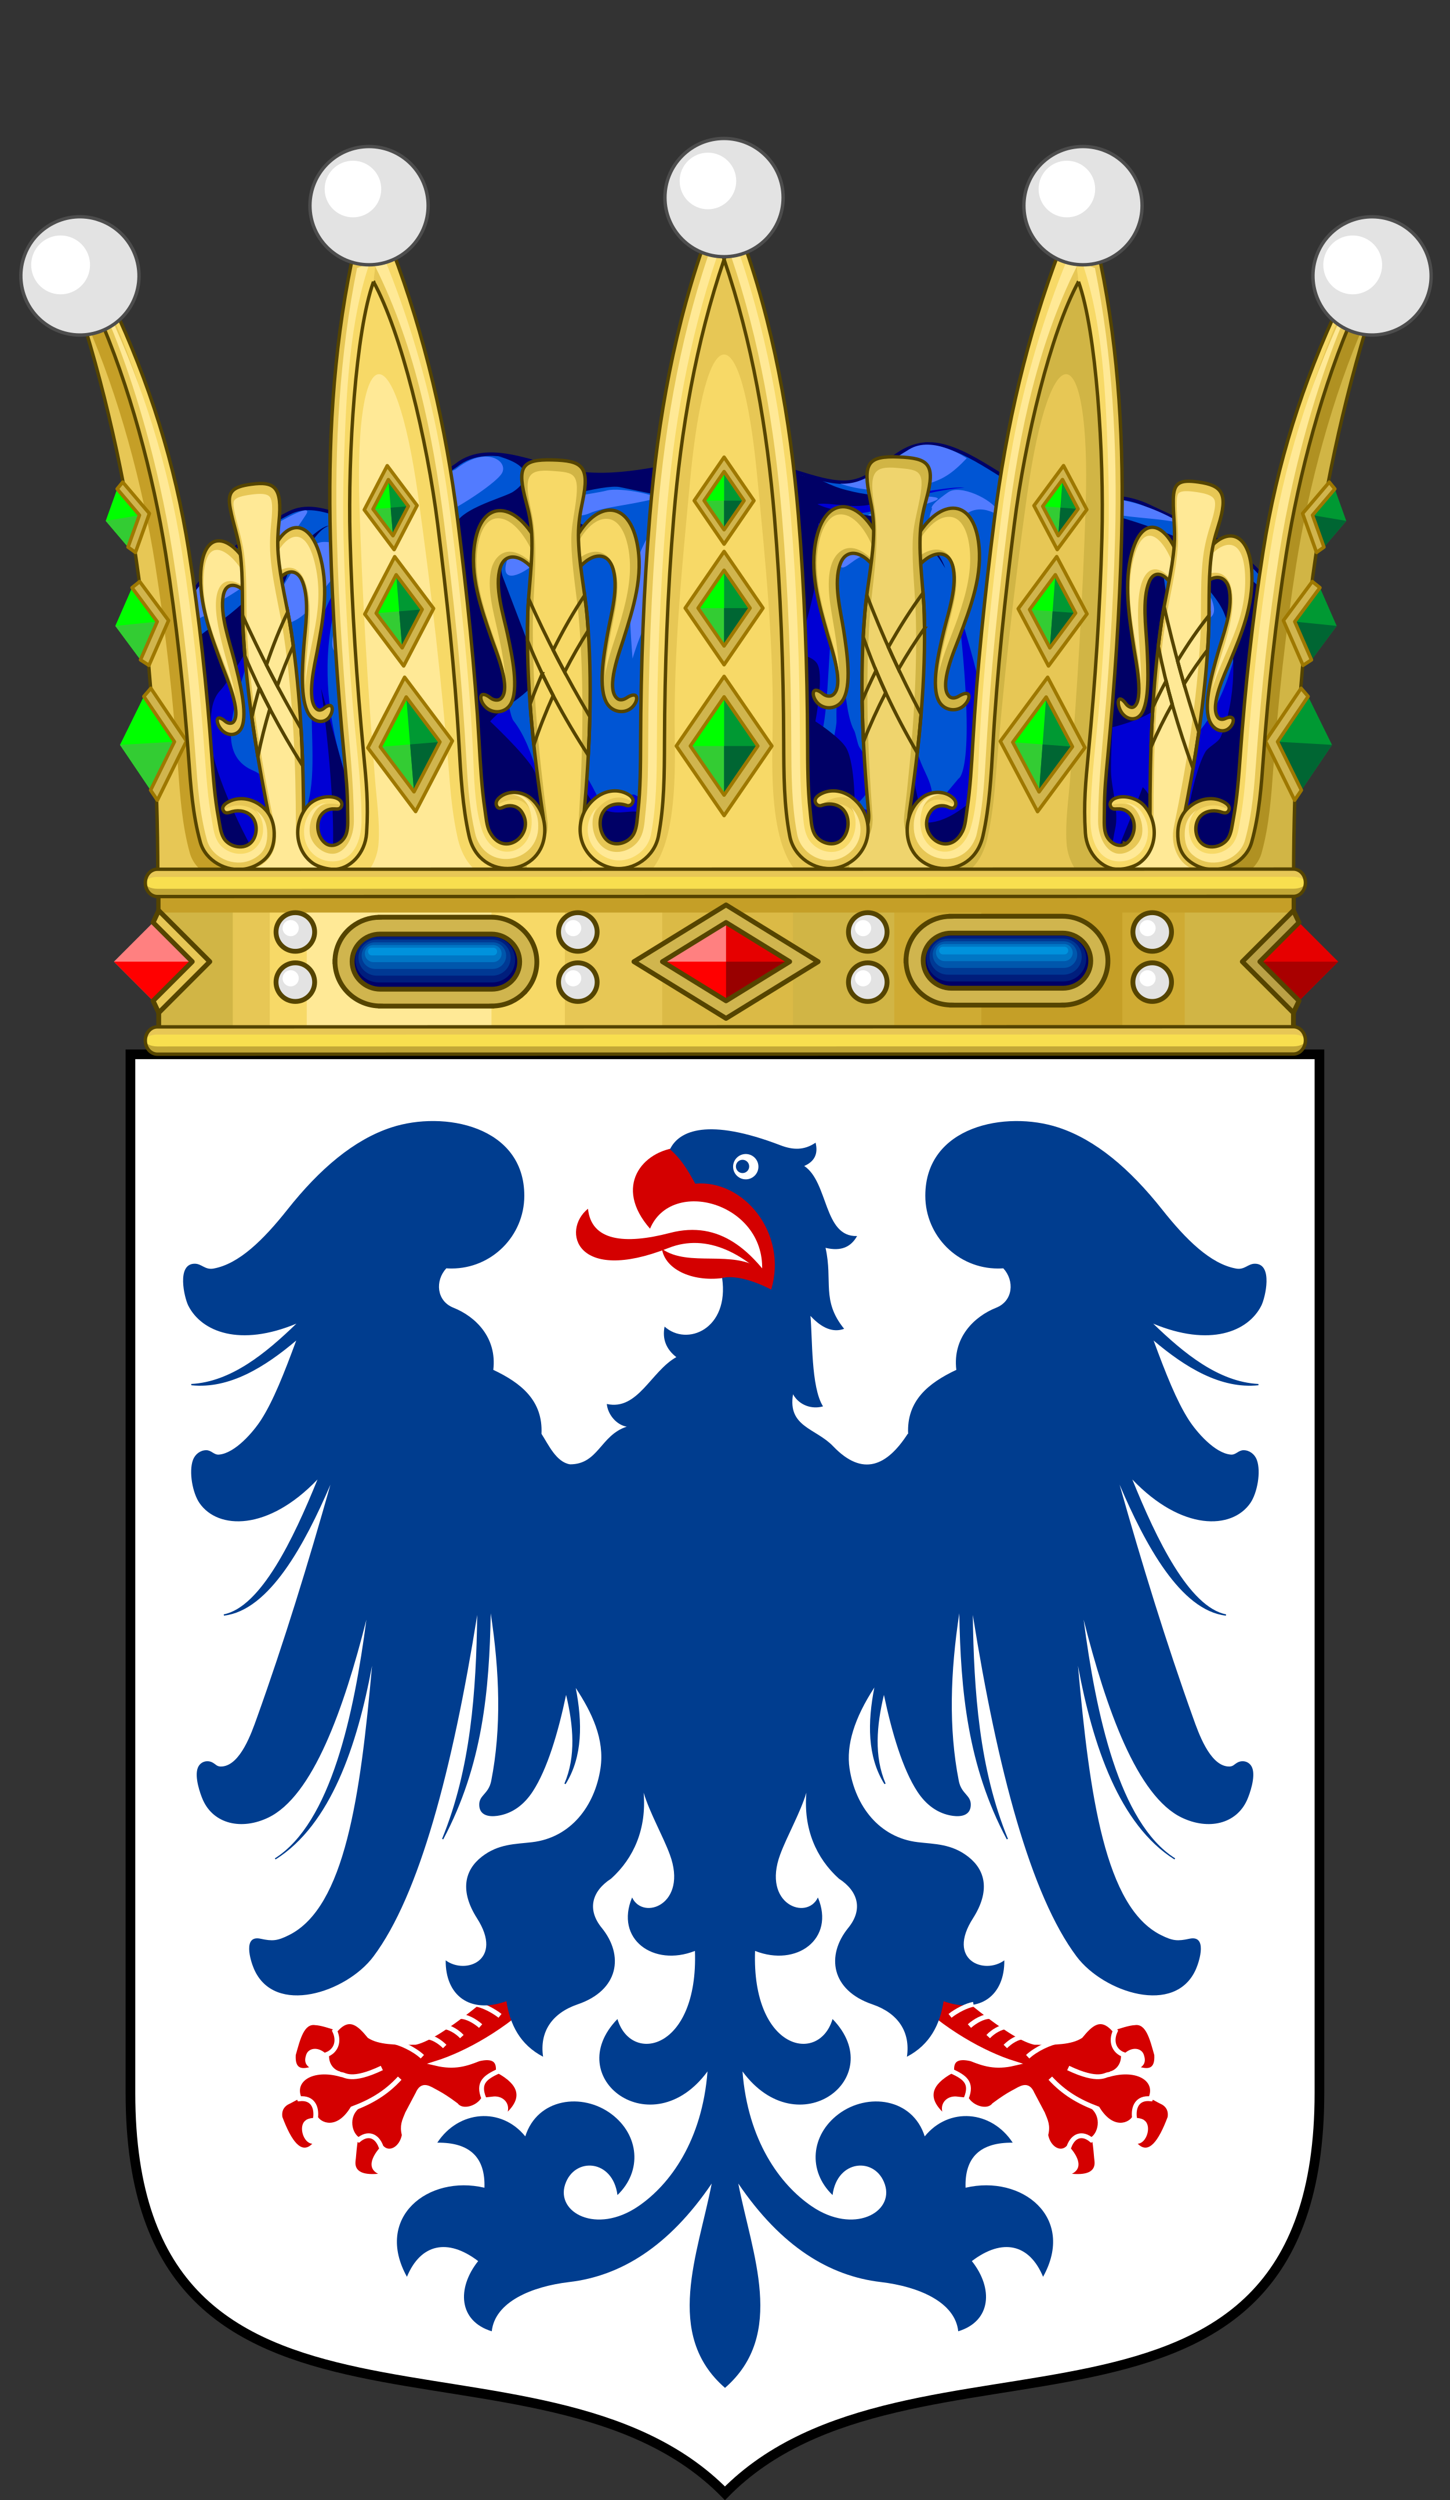 <!-- Created with Inkscape (http://www.inkscape.org/) -->
<svg xmlns:rdf="http://www.w3.org/1999/02/22-rdf-syntax-ns#" xmlns="http://www.w3.org/2000/svg" height="517" width="300" version="1.1" xmlns:cc="http://creativecommons.org/ns#" xmlns:xlink="http://www.w3.org/1999/xlink" xmlns:dc="http://purl.org/dc/elements/1.1/">
 <rect width="100%" height="100%" fill="#333333" stroke="none"/>

 <g transform="translate(25.988,217.014)">
  <path d="m247,1,0,214.77c0,82.42-84.912,44.012-123,82.791-38.089-38.77-123-0.37-123-82.79v-214.77z" stroke="#000" stroke-miterlimit="4" stroke-dasharray="none" stroke-width="2" fill="#FFF"/>
  <g transform="matrix(0.955,0,0,0.955,5.596,8.489)">
   <path fill-rule="evenodd" fill="#d40000" d="m40.048,203.66c-1.517-0.599-3.848-1.273-4.812-1.286-2.453-0.42-3.298,3.147-4.237,6.48-0.162,2.986,1.258,3.024,2.905,2.641-1.103-0.829-0.941-1.812-0.628-2.745,0.528-1.574,3.107-2.026,5.117,0.803l2.369,0.954,0.725-5.899-1.439-0.948zm10.01,24.373c-1.488,1.365-4.378,4.935-1.218,6.527-3.697,0.333-5.101-0.754-4.891-2.731,0.213-1.542,0.32-5.521,1.279-6.915l2.457-1.029,3.697,2.588-1.325,1.559zm-14.477-5.621c-0.725,0.022-1.938,0.102-2.448,0.586-1.642,1.196-0.477,4.979,1.454,5.044-2.324,2.397-4.489-0.48-6.488-5.802-0.166-1.182,0.227-2.067,1.181-2.65,1.065-0.497,2.129-1.169,3.193-1.664l2.049-0.551,2.682,4.264-1.622,0.773zm38.455-10.026c4.546,2.326,6.533,5.066,2.893,8.715,0.474-2.046-1.247-3.592-3.387-3.243l-2.802,0.306-0.114-3.708,2.004-2.135,1.406,0.065z"/>
   <path d="m51.522,214.4c-2.733,4.317-5.419,4.576-6.998,5.441-2.892,2.266-1.89,6.342,0.11,7.383,1.82-1.532,3.894-1.181,4.865,1.545,1.64,1.93,4.448,0.499,5.021-2.612-0.528-2.011,0.024-3.034,0.692-4.669,0.751-1.419,1.502-2.84,2.253-4.26,0.995-2.287,2.3-1.223,4.083-0.272,1.265,0.675,2.605,1.563,4.181,2.745,1.348,1.719,4.853,0.714,6.022-1.466-1.406-3.459,0.376-4.585,3.121-5.885,0.217-2.501-1.19-3.396-4.22-2.685-2.663,1.056-5.185,1.937-9.239,0.989,6.689-2.093,15.55-7.061,22.479-13.981l-5.238-6.267c-3.812,3.527-16.104,14.406-21.705,15.685-4.463,0.079-7.936-0.027-9.987-1.369-1.999-2.43-4.355-4.963-7.514-1.096,1.131,2.427,0.108,4.426-1.742,5.111-0.161,2.099,1.074,3.734,2.735,4.172" stroke="#FFF" stroke-dasharray="none" stroke-miterlimit="4" stroke-width="1.047" fill="#d40000"/>
   <path d="m49.648,211.65c-6.668,3.178-8.043,1.395-8.697,1.442-6.44-1.895-10.97,1.157-9.167,5.226,2.853-0.322,3.804,1.771,3.512,4.09,0.869,1.658,4.773,3.312,8.001-1.943,3.975-1.477,7.254-3.373,10.225-6.609" stroke="#FFF" stroke-dasharray="none" stroke-miterlimit="4" stroke-width="1.047" fill="#d40000"/>
   <path d="m51.662,205.83c1.832,0.272,4.936,1.678,6.769,3.379m8.413-8.706c1.243,0.04,2.962,0.957,4.207,2.066m-11.714,2.339c1.265,0.026,2.849,0.994,3.936,2.087m-0.243-4.288c1.203,0.044,2.929,1.031,3.955,2.146m3.189-6.995c1.444,0.246,3.637,1.358,5.082,2.498" stroke="#FFF" stroke-linecap="butt" stroke-miterlimit="4" stroke-dasharray="none" stroke-width="1.047" fill="#d40000"/>
   <path fill-rule="evenodd" fill="#d40000" d="m207.95,203.66c1.517-0.599,3.848-1.273,4.812-1.286,2.453-0.42,3.298,3.147,4.237,6.48,0.162,2.986-1.258,3.024-2.905,2.641,1.103-0.829,0.941-1.812,0.628-2.745-0.528-1.574-3.107-2.026-5.117,0.803l-2.369,0.954-0.725-5.899,1.439-0.948zm-10.01,24.373c1.488,1.365,4.378,4.935,1.218,6.527,3.697,0.333,5.101-0.754,4.891-2.731-0.213-1.542-0.32-5.521-1.279-6.915l-2.457-1.029-3.697,2.588,1.325,1.559zm14.477-5.621c0.725,0.022,1.938,0.102,2.448,0.586,1.642,1.196,0.477,4.979-1.454,5.044,2.324,2.397,4.489-0.48,6.488-5.802,0.166-1.182-0.227-2.067-1.181-2.65-1.065-0.497-2.129-1.169-3.193-1.664l-2.048-0.551-2.682,4.264,1.622,0.773zm-38.455-10.026c-4.546,2.326-6.533,5.066-2.893,8.715-0.474-2.046,1.247-3.592,3.387-3.243l2.802,0.306,0.114-3.708-2.004-2.135-1.406,0.065z"/>
   <path d="m196.48,214.4c2.733,4.317,5.419,4.576,6.998,5.441,2.892,2.266,1.89,6.342-0.11,7.383-1.82-1.532-3.894-1.181-4.865,1.545-1.64,1.93-4.448,0.499-5.021-2.612,0.528-2.011-0.024-3.034-0.692-4.669-0.751-1.419-1.502-2.84-2.253-4.26-0.995-2.287-2.3-1.223-4.083-0.272-1.265,0.675-2.605,1.563-4.181,2.745-1.348,1.719-4.853,0.714-6.022-1.466,1.406-3.459-0.376-4.585-3.121-5.885-0.217-2.501,1.19-3.396,4.22-2.685,2.663,1.056,5.185,1.937,9.239,0.989-6.689-2.093-15.55-7.061-22.479-13.981l5.238-6.267c3.812,3.527,16.104,14.406,21.705,15.685,4.463,0.079,7.936-0.027,9.987-1.369,1.999-2.43,4.355-4.963,7.514-1.096-1.131,2.427-0.108,4.426,1.742,5.111,0.161,2.099-1.074,3.734-2.735,4.172" stroke="#FFF" stroke-dasharray="none" stroke-miterlimit="4" stroke-width="1.047" fill="#d40000"/>
   <path d="m198.35,211.65c6.668,3.178,8.043,1.395,8.697,1.442,6.44-1.895,10.97,1.157,9.167,5.226-2.853-0.322-3.804,1.771-3.512,4.09-0.869,1.658-4.773,3.312-8.001-1.943-3.975-1.477-7.254-3.373-10.225-6.609" stroke="#FFF" stroke-dasharray="none" stroke-miterlimit="4" stroke-width="1.047" fill="#d40000"/>
   <path fill-rule="evenodd" fill="#d40000" d="m94.314,25.594c0.695,6.973,7.867,7.819,17.742,5.242,10.916-2.849,17.938,3.949,23.702,12.75-7.094-8.381-15.722-12.766-23.986-9.496-20.14,7.971-23.258-3.82-17.456-8.496z"/>
   <path fill-rule="evenodd" fill="#d40000" d="m107.75,29.91c-8.011-9.133-1.66-16.886,6.15-17.581l5.009,5.878c14.961,3.019,20.571,13.265,15.953,26.753l-10.866-4.43c-6.67,1.056-12.92-1.583-13.667-6.241,5.922,4.119,15.319-0.019,21.713,4.524,0.454-14.538-19.614-20.043-24.284-8.902z"/>
   <path fill-rule="evenodd" fill="#003d8f" d="m163.67,74.339c-0.339-7.165,4.349-10.979,10.441-13.854-0.837-7.029,3.906-11.575,8.635-13.453,3.695-1.467,4.006-5.87,1.541-8.535-0.376,0.027-0.755,0.043-1.138,0.043-8.704,0-15.758-7.056-15.758-15.76,0-15.084,17.401-18.519,28.808-14.785,8.094,2.648,15.52,8.966,22.488,17.755,5.226,6.59,10.516,11.8,16.027,12.799,1.868,0.339,2.552-1.048,4.081-1.048,4.003,0,2.247,7.384,1.399,9.069-2.865,5.684-11.176,9.007-23.427,3.906,6.616,6.391,14.138,12.614,22.798,13.064l-0.003,0.28c-8.209,0.845-15.882-3.908-22.713-9.691,2.7,7.312,4.969,13.021,7.554,17.087,1.705,2.682,5.713,7.341,9.195,7.618,1.097,0.087,1.603-0.954,2.752-0.954,1.286,0,2.43,0.885,2.877,2.126,0.93,2.574,0.073,7.14-1.402,9.295-4.006,5.842-14.885,6.122-25.58-5.079,5.227,12.942,12.315,27.633,20.317,29.21l-0.054,0.275c-9.835-1.136-17.479-15.387-23.03-28.371,4.83,17.084,10.052,34.106,15.976,50.616,1.111,3.093,3.523,10.078,7.484,10.41,1.181,0.099,1.283-0.445,2.134-0.881,1.057-0.542,2.597-0.25,3.152,1.2,0.76,1.988-0.568,5.697-1.125,6.943-2.32,5.188-8.338,6.59-14.137,3.815-9.707-4.646-16.41-23.641-21.271-42.866,2.656,20.325,7.667,44.026,19.828,51.684l-0.149,0.236c-11.952-7.527-17.693-24.654-20.905-41.937,2.531,28.364,5.898,52.247,17.955,58.296,2.566,1.287,3.617,1.371,6.196,0.808,3.893-0.848,2.216,4.702,1.448,6.494-4.433,10.342-20.06,5.128-25.888-2.635-9.956-13.262-17.134-40.481-22.497-73.969,0.239,16.516,1.371,33.288,7.62,48.488l-0.258,0.106c-8.503-15.966-9.993-32.198-10.286-48.945-1.925,12.653-2.352,24.847-0.11,36.269,0.573,2.923,2.667,3.045,2.599,5.267-0.07,2.269-2.146,2.56-3.88,2.321-3.299-0.453-5.855-2.443-7.694-5.254-3.176-4.852-5.527-12.782-7.242-20.944-1.596,6.631-2.161,13.336,0.365,19.211l-0.252,0.122c-3.762-5.995-3.657-13.452-2.185-20.932-4.358,6.675-6.131,12.514-5.379,17.515,1.227,8.16,6.436,14.994,14.801,15.982,3.651,0.432,7.292,0.331,10.903,3.137,3.713,2.884,4.847,7.387,1.024,13.37-5.79,9.062,2.479,12.266,6.807,9.076,0.078,7.488-5.14,11.726-13.16,8.849-0.794,5.067-2.911,9.378-7.942,12.025,0.795-5.389-1.925-9.45-7.487-11.345-8.96-3.053-10.078-10.604-5.219-16.563,3.158-3.873,2.269-7.866-2.042-10.664-4.938-4.46-7.697-10.814-7.034-18.606-1.361,4.463-4.17,9.328-5.672,13.387-3.997,10.795,5.783,14.398,8.168,9.303,3.782,9.001-4.613,15.127-13.614,11.572-0.758,21.482,13.84,24.659,16.791,14.748,12.404,12.782-7.487,27.682-19.514,11.345,1.152,14.871,8.029,24.47,15.038,29.228,9.011,6.117,17.812,1.352,15.819-4.723-1.991-6.075-10.36-5.523-11.344,2.269-5.437-5.232-4.696-13.025,1.282-17.527,6.287-4.733,16.061-3.489,18.685,4.819,5.219-6.428,14.446-5.671,19.059,1.362-7.034-0.076-10.436,3.176-10.21,9.756,12.192-2.873,23.937,6.42,16.79,19.287-2.95-7.109-8.772-8.471-15.429-3.404,4.689,5.899,4.236,13.008-2.95,15.202-0.68-6.354-8.609-9.701-16.79-10.664-11.106-1.305-21.555-7.639-30.858-21.328,2.928,15.177,10.452,32.661-2.881,44.245-13.334-11.584-5.809-29.068-2.881-44.245-9.303,13.689-19.752,20.023-30.858,21.328-8.181,0.963-16.11,4.31-16.79,10.664-7.186-2.194-7.639-9.303-2.95-15.202-6.657-5.067-12.479-3.705-15.429,3.404-7.147-12.867,4.598-22.161,16.79-19.287,0.226-6.58-3.176-9.832-10.21-9.756,4.613-7.033,13.84-7.79,19.059-1.362,2.624-8.308,12.398-9.552,18.685-4.819,5.978,4.502,6.719,12.295,1.282,17.527-0.983-7.792-9.352-8.344-11.344-2.269-1.993,6.075,6.808,10.84,15.819,4.723,7.009-4.759,13.886-14.357,15.038-29.228-12.027,16.337-31.918,1.437-19.514-11.345,2.951,9.912,17.549,6.734,16.791-14.748-9.001,3.555-17.396-2.571-13.614-11.572,2.385,5.095,12.165,1.492,8.168-9.303-1.502-4.059-4.311-8.924-5.672-13.387,0.663,7.792-2.096,14.146-7.034,18.606-4.311,2.798-5.2,6.791-2.042,10.664,4.858,5.959,3.741,13.51-5.219,16.563-5.562,1.895-8.282,5.956-7.487,11.345-5.031-2.647-7.148-6.957-7.942-12.025-8.02,2.877-13.238-1.361-13.16-8.849,4.328,3.19,12.597-0.014,6.807-9.076-3.823-5.983-2.689-10.486,1.024-13.37,3.61-2.806,7.253-2.705,10.903-3.137,8.365-0.987,13.574-7.822,14.801-15.982,0.951-6.328-1.895-12.161-5.358-17.416,1.453,7.447,1.54,14.866-2.205,20.834l-0.252-0.122c2.526-5.874,1.96-12.58,0.365-19.211-1.715,8.161-4.066,16.092-7.242,20.944-1.84,2.811-4.395,4.801-7.694,5.254-1.734,0.239-3.81-0.052-3.88-2.321-0.069-2.222,2.025-2.344,2.599-5.267,2.242-11.422,1.815-23.616-0.11-36.269-0.293,16.747-1.784,32.979-10.286,48.945l-0.258-0.106c6.249-15.201,7.382-31.972,7.62-48.488-5.363,33.488-12.541,60.706-22.497,73.969-5.827,7.763-21.455,12.977-25.888,2.635-0.768-1.793-2.445-7.343,1.448-6.494,2.579,0.563,3.63,0.479,6.196-0.808,12.057-6.049,15.424-29.932,17.955-58.296-3.212,17.283-8.953,34.41-20.905,41.937l-0.149-0.236c12.161-7.658,17.173-31.359,19.828-51.684-4.861,19.225-11.564,38.22-21.271,42.866-5.799,2.775-11.817,1.373-14.137-3.815-0.557-1.247-1.885-4.956-1.125-6.943,0.555-1.45,2.095-1.742,3.152-1.2,0.851,0.436,0.954,0.979,2.134,0.881,3.961-0.332,6.374-7.317,7.484-10.41,5.925-16.51,11.147-33.532,15.976-50.616-5.592,12.977-13.236,27.226-23.071,28.366l-0.054-0.275c8.002-1.57,15.09-16.265,20.317-29.207-10.695,11.201-21.574,10.921-25.58,5.079-1.475-2.154-2.333-6.721-1.403-9.295,0.448-1.241,1.592-2.126,2.878-2.126,1.148,0,1.654,1.04,2.752,0.954,3.482-0.276,7.491-4.936,9.195-7.618,2.586-4.066,4.854-9.775,7.554-17.087-6.832,5.783-14.504,10.535-22.713,9.691l-0.048-0.281c8.66-0.451,16.181-6.674,22.798-13.065-12.251,5.102-20.563,1.778-23.427-3.906-0.849-1.685-2.605-9.069,1.399-9.069,1.53,0,2.213,1.387,4.081,1.048,5.511-0.999,10.801-6.209,16.027-12.799,6.968-8.79,14.393-15.108,22.487-17.755,11.408-3.734,28.808-0.298,28.808,14.785,0,8.704-7.055,15.76-15.758,15.76-0.383,0-0.762-0.016-1.138-0.043-2.465,2.665-2.154,7.068,1.541,8.535,4.729,1.879,9.472,6.424,8.635,13.453,6.092,2.875,10.779,6.689,10.441,13.854,1.51,2.338,3.198,6.14,6.191,6.605,6.157-0.003,6.566-6.305,12.276-8.155-2.26-0.396-4.112-2.665-4.315-4.915,6.724,1.488,9.556-7.073,15.062-10.146-2.233-1.732-3.081-3.976-2.543-6.61,4.838,4.362,14.063,0.564,12.463-10.529,2.58-0.642,6.801,0.507,10.631,2.521,3.649-12.183-5.946-23.893-16.459-22.94-1.712-3.136-3.132-5.436-5.47-7.44,1.964-4.085,8.289-6.867,23.948-0.867,2.715,1.04,5.132,1.112,7.596-0.571,0.598,2.406-0.222,4.088-2.46,5.045,5.277,3.526,4.163,15.435,11.451,15.171-1.293,2.338-3.441,3.386-6.834,2.553,1.624,7.243-0.946,11.388,4.029,17.538-2.352,0.858-4.786-0.079-7.301-2.805,0.467,4.685,0.089,15.446,2.731,19.596-2.416,0.695-5.171-0.226-6.502-2.618-1.187,7.109,4.926,7.321,8.692,11.258,6.424,6.712,11.68,4.236,16.155-2.691z"/>
   <path d="m196.34,205.83c-1.832,0.272-4.936,1.678-6.769,3.379m-8.413-8.706c-1.243,0.04-2.962,0.957-4.207,2.066m11.714,2.339c-1.265,0.026-2.849,0.994-3.936,2.087m0.243-4.288c-1.203,0.044-2.929,1.031-3.955,2.146m-3.189-6.995c-1.444,0.246-3.637,1.358-5.082,2.498" stroke="#FFF" stroke-linecap="butt" stroke-miterlimit="4" stroke-dasharray="none" stroke-width="1.047" fill="#d40000"/>
   <path fill-rule="evenodd" fill="#FFF" d="m128.37,13.75c1.513-0.069,2.796,1.103,2.865,2.615s-1.103,2.797-2.615,2.866c-1.513,0.069-2.796-1.103-2.866-2.615-0.069-1.513,1.104-2.797,2.617-2.866z"/>
   <path fill-rule="evenodd" fill="#003d8f" d="m127.73,14.998c0.794-0.036,1.467,0.579,1.504,1.373,0.036,0.794-0.579,1.467-1.373,1.504-0.794,0.036-1.467-0.579-1.504-1.373-0.036-0.794,0.579-1.469,1.373-1.504z"/>
  </g>
 </g>
 <g fill-rule="evenodd" transform="translate(354.065,0)">
  <path d="m-161.94,91.804c-7.168,0.049-10.026,7.21-16.532,7.862-6.721,0.673-15.665-5.306-26.057-4.762-9.27,0.485-18.386,3.957-28.594,3.077-8.33-0.717-19.32-7.582-26.62-1.722l-15.407,10.683c-4.513,3.624-12.13-4.46-19.138-0.853-10.734,5.522-22.804,15.684-24.169,26.618-0.551,4.376-2.051,13.316,1.663,30.257,1.335,6.092,6.874,12.092,11.523,19.622h198.52l17.181-23.509v-31.671c0.001-11.539-17.942-18.492-26.685-22.687-8.745-4.193-14.778,0.194-21.452-1.684s-15.848-10.771-23.54-11.209c-0.238-0.012-0.464-0.022-0.694-0.022z" stroke="#006" stroke-width="0.719" fill="#0055d4"/>
  <path fill="#0000d4" d="m-185.35,100.08c-4.706-2.064-1.811,6.452-2.608,17.037,3.797,5.651-2.68,11.637-2.47,17.835,0.262,0.812,5.154,17.206,5.966,16.952,1.617-0.505,1.852-18.583,2.381-20.189,0.755-2.267,1.402-3.736,1.56-6.12,0.099-1.467-1.655-3.314-1.71-4.784-0.045-1.244,0.464-6.531,0.464-6.531,1.655-0.96-0.106-6.575,0.779-7.235,1.019-0.758,5.533-0.674,8.154-1.563,3.603-1.221,10.192-4.043,18.326-4.637-5.26-0.565-18.857,4.492-30.842-0.765zm44.59,19.19c1.88,19.655-1.259,31.228-4.454,41.378,0,0,2.296-14.516-4.598-15.84-1.498-0.288,0.038,0.985-6.094-19.606,4.055,34.552,0.16,35.799,0.16,35.799l-9.824,11.723c-1.339,0.601-4.707-1.365-4.707-1.365l-0.113-0.108-1.148-0.09s-2.264,2.287-3.122,1.729c-0.943-0.616,1.412-4.279,0.602-5.067-0.66-0.641-4.398-1.29-4.398-1.29l-8.132,3.706-12.399,7.414-13.028-26.731,0.533,18.344s-4.837,4.362-8.081,1.423c-2.43-2.202-0.203-5.161-3.257-6.357-1.196-0.47-5.709,3.616-6.671,2.763-0.677-0.605-0.764-1.992-1.168-2.808-1.746-3.542-6.578-11.388-6.578-11.388s1.992,10.001,2.292,14.353c0.145,2.125-0.033,4.972-0.157,7.098-0.093,1.589-1.483-1.572-1.483-1.572s-1.619,1.108-2.651-1.394c-2.736-6.635-4.144-16.685-8.581-22.328-2.644-3.362-4.583-53.029-15.484-38.745,2.631,12.593-1.663,41.226-1.542,50.942,0.045,3.838,0.315,8.985,0.315,8.985s-2.229,1.506-4.47-1.729c-1.422-2.051-3.46,2.543-4.672,0.359-0.699-1.261-1.231-3.433-2.516-4.088-1.194-0.609-4.47,0.337-4.47,0.337s-11.314-23.826-1.902-46.046c-12.908,15.466-2.864,40.042-9.175,50.201-1.016,1.636-5.052-7.872-9.906-9.906-10.901-4.569,0.773-21.968,0.4-31.553-15.036,21.427-10.808,30.475-11.721,34.406-0.914,3.957,2.395,12.083,7.008,20.845l201.12-0.318c0.942-1.815,1.167-4.064,1.386-5.808,2.118-16.853,7.475-33.268,5.006-41.996,0,0-4.147,18.73-14.369,20.713-4.859,0.942,4.946-10.427-0.177-33.9l-10.52,26.183c0.029-0.339-6.744,23.927-8.627,21.199-1.749-2.533-3.115-37.555-8.623-49.869zm-28.974,52.084s3.219,0.134,5.097,0.313c0.906-1.085,2.304-3.018,3.184-3.914,1.31-6.377-2.184-7.726-3.166-13.955-1.078-1.299,1.513-6.03,0.525-11.285-3.974,4.251-6.412,9.239-4.505,13.792-0.02,1.526-0.34,5.659-0.34,5.659l-1.641,8.724,0.845,0.666zm-10.9-35.886s-0.465,10.592-0.359,13.635c0.042,1.245-1.141,5.607-0.898,6.829,0.853,4.32,4.763,10.679,4.763,10.679s4.35-3.845,4.054-6.55c-0.127-1.161-2.528-4.538-3.17-5.515-0.443-0.676-0.743-2.906-1.152-3.601-0.719-1.205-1.274-3.956-1.461-5.346-0.387-2.833-1.777-10.131-1.777-10.131z"/>
  <path fill="#006" d="m-250.95,94.35c10.179,2.878,3.174,7.25,3.174,7.25-1.629,1.308-13.503,3.978-12.235,8.555,1.02,3.677-12.828,19.663-6.604,32.278,2.314,4.69,4.515,27.455,5.728,39.657h14.668l-0.315-1.258s5.237-0.382,6.402-0.382c1.165,0-0.72-10.119-1.303-12.923-0.574-2.761-0.97-6.422-2.471-8.809-2.067-3.286-8.738-9.546-8.738-9.546,3.207-3.839,11.399-6.851,9.614-11.523l-6.986-18.284c-1.394-3.65,1.81-9.203,5.548-10.333,8.422-2.546,18.329,4.785,18.329,4.785s-5.688-7.041-18.656-8.544c2.815-1.579,15.812-5.213,18.973-4.551l15.14,3.166c1.663,0.348,4.38-0.191,4.942,1.191,1.862,4.57,3.606,11.208,2.314,16.667-4.955,20.964-0.939,58.516-0.719,60.345h25.966l0.968-14.634s0.103-9.33-1.729-12.715c-1.213-2.24-6.424-5.571-6.424-5.571s1.722-8.98,0.494-11.702c-0.84-1.867-4.307-2.23-4.307-2.23s2.803-9.004,3.635-13.718c0.415-2.36,0.827-13.28,0.827-13.28s9.035-0.122,12.573,0.541c9.19,1.72,11.23,4.755,13.639,8.705-2.054-5.722-7.994-9.037-15.078-10.68-6.982-1.62-8.051-1.03-11.363-2.547,1.597-0.357,5.092,0.358,7.533,0.378,2.981,0.026,4.837-0.459,8.737-2.043-4.318-0.198-6.074-0.171-10.287-1.259-4.27-1.105-5.107-2.423-7.712-2.728-4.048-0.474-5.198-3.705-16.717-3.536-9.282,0.134-19.522,3.771-29.733,2.911-7.997-0.672-7.179-3.377-17.827-3.631zm113.12,8.944c7.789,10.33,4.808,27.839-1.231,24.056,1.302,15.89-3.492,35.32-13.212,54.742h24.88c2.617,0,3.563-8.682,4.043-10.66,0.85-3.486-0.781-8.341-0.853-11.928-0.055-2.74,0.29-9.119,0.29-9.119s8.182-1.941,9.883-4.762c4.988-8.268-0.74-34.525-0.74-34.525s11.583,10.089,13.858,15.432c3.038,7.132,2.481,18.713-0.584,25.832-0.533,1.241-2.546,1.992-3.212,3.167-3.381,5.978-5.435,24.488-5.706,26.563h9.546c4.64-6.42,9.72-17.68,11.299-23.014,2.694-9.108,0-31.672,0-31.672-2.74-9.386-21.16-17.015-31.763-20.148-6.749-1.995-11.318-2.707-16.498-3.963zm-148.19,5.446c-1.957-0.104-6.583,5.511-8.985,5.527-0.95,0.005-4.872,10.188-7.098,8.85-9.334,8.87-8.851,5.034-15.386,13.904l-0.27,6.357s3.629,14.51,5.548,22.462c1.131,4.683,4.109,14.186,5.167,16.253h9.232c-5.086-6.899-12.4-22.929-12.399-28.18-0.092-3.18-0.964-8.291,1.685-11.097,3.329-3.525,12.444-20.935,12.444-20.935,1.938-3.043,1.317-3.942,3.254-6.985,2.856-0.942,3.954-5.214,6.808-6.156zm-1.617,33.603s4.043,28.465,1.842,39.748h9.187l-11.029-39.748zm53.348,18.981c-0.258,0.707-0.285,15.006-0.697,20.767h18.709c-2.023-1.481-5.156-5.944-5.257-6.952-0.145-1.458,1.412-7.215-1.034-7.322-2.624-0.116-5.675,1.302-9.053-2.247-0.582-0.616-2.669-4.245-2.669-4.245zm67.717-9.87c-1.88,14.66-6.372,30.637-6.372,30.637h20.06s2.394-5.192,2.724-19.392c0,0-6.375,7.737-12.653,7.407-1.981-5.617-3.759-18.652-3.759-18.652zm48.94,11.312c-1.982,5.285-7.818,19.325-7.818,19.325h13.604c-0.001,0-1.494-15.361-5.785-19.325z"/>
  <path fill="#527bff" d="m-310.55,118.52c5.152-5.776,22.335-16.046,19.806-12.119-12.204,18.927-19.126,16.242-20.662,21.056-2.191-0.622-6.874,7.688-6.874,7.688,0.941-8.459,3.662-12.066,7.73-16.625zm21.853-5.97c1.885-1.704,10.662,1.363,6.841,4.045-5.816,4.078-6.773,9.656-11.456,11.846-4.682,2.19-8.94,9.568-8.94,9.568,3.196-10.713,7.18-19.698,13.556-25.459zm12.41-2.466c4.928-2.312,13.966,5.977,9.394,6.069-4.567,0.093-9.932,8.26-12.41,14.461-1.366,3.421-8.396,8.458-5.213-1.744,0.004,0,3.506-16.572,8.229-18.786zm16.474-13.017c6.261-5.076,11.041-1.728,9.585,0.806-1.015,1.764-7.795,6.438-12.739,8.772-2.713,1.282-5.511,0.667-6.839,0.225-2.941-0.98-9.137,3.72-9.137,3.72s14.687-11.597,19.13-13.523zm17.065,12.527c2.491-1.747,13.403,1.606,11.276,2.123-5.947,1.448-8.671,2.401-12.923,5.576-2.95,2.204-6.754,3.246-4.323-2.632,0.001-0.001,1.703-2.068,5.97-5.067zm14.202-8.157c2.936-0.789,11.895,1.23,9.773,1.747-5.947,1.448-10.138,1.589-13.3,2.945-3.174,1.362-5.719-0.394-8.461-1.693,1.465-1.581,9.222-2.256,11.988-2.999zm16.414,3.367c2.877-1.129,4.058,0.386,5.006,2.595,1.722,4.02-2.154,6.393-6.593,9.584-3.096,2.223-8.265,14.859-9.473,19.208-0.983-12.228-0.892-17.955,3.271-25.412,1.403-2.517,3.91-2.357,7.79-5.975zm37.982,3.915c3.034,0.193,6.698,3.914,4.247,4.728-5.839,1.936-4.984,0.615-8.584,3.304-3.604,2.69-0.757-4.404-0.972-6.675-0.198-2.067,2.53-1.533,5.308-1.356zm16.23-6.91c2.488-1.748,9.032,1.396,10.421,3.908,1.542,2.792-2.578-2.496-6.831,0.679-2.954,2.204-9.316,4.67-6.885-1.21,0,0.001-0.974-0.38,3.295-3.378zm-4.362,0.841c3.038,0.194,2.833,0.566,0.382,1.379-5.839,1.937-3.603,4.375-6.095,4.317-1.602-0.396-3.248-1.167-6.517-1.876,2.279-0.737,9.454-3.996,12.231-3.82zm-3.682-9.728c4.897-2.995,11.919,1.835,11.919,1.835-3.065,3.235-4.858,4.264-7.843,5.245-2.981,0.982-11.066,2.545-18.313,0.018,5.432,0.228,8.342-3.488,14.237-7.098zm41.599,10.237c5.131,0.185,11.734,3.143,14.412,4.942-7.775-1.54-12.234-0.436-21.968-4.264-0.001,0.001,3.287-0.829,7.556-0.679zm16.949,15.3c1.527,1.623,3.994,5.363,3.994,5.363,1.304,3.381,0.052,3.806-1.788,4.942-1.935,1.19-3.442-0.633-4.538-1.844-3.22-3.565-4.043-13.833-4.043-13.833s4.472,3.35,6.375,5.373z"/>
  <path fill="#ffe996" d="m-294.23,187.44c16.337-2.808,35.864-4.123,57.235-3.671l0.397-7.289-12.591-0.479c-2.299,0.328-5.509-1.387-6.175-4.002-2.051-8.062-1.632-17.529-2.557-25.864-1.446-13.041-1.911-26.39-3.919-39.268-2.987-19.167-7.554-37.461-14.332-54.249l-4.054,1.215c-3.196,17.414-4.152,35.497-3.738,53.987,0.295,13.138,1.262,26.273,2.131,39.411,0.556,8.392,1.918,17.609,1.33,26.068-0.196,2.747-2.157,4.995-4.453,5.348l-10.444,2.287,1.17,6.506z"/>
  <path fill="#f7d967" d="m-273.64,59.238c5.407,14.938,9.203,30.955,11.802,47.632,2.007,12.878,2.473,26.227,3.919,39.268,0.924,8.334,0.505,17.802,2.557,25.864,0.666,2.616,3.876,4.33,6.175,4.002l2.616,0.1c-0.466,0.232-0.957,0.4-1.462,0.5-1.077,0.214-2.21,0.124-3.275-0.285-1.054-0.404-2.041-1.113-2.835-2.142,0.327,0.761,0.767,1.492,1.359,2.047,0.91,0.855,2.326,1.331,4.52,0.839l0.243-0.058,0.011-0.003-0.001-0.004c0.362-0.091,0.706-0.224,1.028-0.39,0.28-0.144,0.536-0.31,0.768-0.49l5.786,0.22c-0.656,1.267-1.539,2.412-2.637,3.324-0.543,0.451-1.128,0.845-1.75,1.165-0.628,0.323-1.308,0.584-2.037,0.768l-0.009-0.001-0.02,0.005c-0.094,0.023-0.208,0.05-0.357,0.083-4.014,0.899-6.821-0.175-8.779-2.014-1.841-1.73-2.788-4.078-3.271-6.011l-0.003,0.001-0.096-0.424c-0.86-3.838-1.329-7.839-1.647-11.853-1.564-19.752-3.786-39.245-6.528-58.898-4.833-34.634-13.208-32.89-12.141,1.839,0.584,19.029,1.726,37.956,3.238,56.91,0.344,4.313,1.006,8.712,0.734,12.972l-0.001,0.017,0.001,0.013-0.008,0.116c-0.257,3.869-2.493,7.128-5.317,8.678-0.589,0.323-1.2,0.574-1.821,0.745-0.646,0.177-1.315,0.272-1.993,0.274h-0.041l-0.019-0.002c-1.121-0.006-2.773-0.339-4.069-0.863-0.262-0.106-0.525-0.226-0.786-0.362-0.261-0.135-0.518-0.29-0.766-0.464l-0.027-0.012-0.018-0.013,0.003-0.004c-0.228-0.164-0.418-0.311-0.571-0.439l0.001-0.009c-0.551-0.464-1.037-0.985-1.461-1.548l6.042-1.324c0.612,0.187,1.231,0.3,1.665,0.305v-0.002h0.041c0.242-0.001,0.492-0.038,0.745-0.107,0.279-0.076,0.55-0.188,0.808-0.329,0.391-0.215,0.762-0.495,1.1-0.832-0.345,0.254-0.714,0.466-1.095,0.631l-0.004-0.008c-0.966,0.418-2.026,0.546-3.055,0.297l1.425-0.312c2.296-0.354,4.257-2.602,4.453-5.348,0.588-8.459-0.774-17.676-1.33-26.068-0.87-13.138-1.835-26.273-2.131-39.411-0.415-18.489,0.541-36.573,3.738-53.987l4.054-1.215c0.955,2.367,1.235,3.916,2.53,6.617z"/>
  <path d="m-293.4,183.8c-10.617-0.417-20.08,0.039-28.024,1.371,0.242-43.038-4.169-82.954-16.084-120.78l5.441-1.847c7.493,16.112,12.018,33.489,14.789,51.618,1.806,11.8,2.862,23.724,4.018,35.631,0.74,7.608,0.71,16.109,2.749,23.551,0.66,2.418,3.228,4.051,5.859,3.923l11.461-0.07-0.208,6.606z" stroke="#540" stroke-miterlimit="4" stroke-dasharray="none" stroke-width="0.7" fill="#e7c755"/>
  <path fill="#c59f27" d="m-336.2,66.622,3.096-1.787c7.812,16.578,13.078,33.32,15.917,51.271,2.22,14.038,3.744,28.305,4.763,42.485,0.308,4.293,0.625,8.69,1.395,12.818,0.279,1.501,0.408,3.022,1.093,4.157,1.033,1.716,3.845,2.448,5.426,1.095l2.768,3.506c-1.075,0.897-2.394,1.527-3.791,1.769-3.838,0.666-8.178-1.662-9.267-5.566l-0.001-0.009-0.019-0.069c-1.546-5.578-1.98-11.603-2.401-17.444-1.009-14.044-2.537-28.173-4.735-42.077-2.587-16.36-7.498-34.889-14.244-50.149z"/>
  <g transform="matrix(0.719,0,0,0.719,-418.003,-193.254)">
   <path fill="#0F0" d="m119.35,418.59,3.29-9.188,6.42,7.549-3.29,9.188-6.42-7.549z"/>
   <path fill="#0F0" d="m122.11,448.79,4.809-10.992,7.247,9.772-4.809,10.993-7.247-9.773z"/>
   <path fill="#0F0" d="m123.46,483,6.86-13.924,8.8,13.03-6.861,13.924-8.799-13.03z"/>
   <path fill="#3C3" d="m119.35,418.59,9.71-1.639-3.29,9.188-6.42-7.549z"/>
   <path fill="#3C3" d="m122.11,448.79,12.056-1.22-4.809,10.993-7.247-9.773z"/>
   <path fill="#3C3" d="m123.46,483,15.66-0.894-6.861,13.924-8.799-13.03z"/>
   <path stroke-linejoin="round" d="m124.24,407.44,7.673,9.022-4.008,11.195-2.139-1.527,3.291-9.185-6.421-7.548,1.604-1.957z" stroke="#9e7800" stroke-width="1" fill="#d0b54e"/>
   <path stroke-linejoin="round" d="m129.13,436.04,8.306,11.199-5.644,12.898-2.433-1.578,4.809-10.989-7.247-9.771,2.209-1.759z" stroke="#9e7800" stroke-width="1" fill="#d0b54e"/>
   <path stroke-linejoin="round" d="m132.34,466.73,10.251,15.179-8.382,17.012-1.945-2.89,6.858-13.925-8.798-13.028,2.016-2.348z" stroke="#9e7800" stroke-width="1" fill="#d0b54e"/>
  </g>
  <path fill="#f7d967" d="m-171.35,185.03c-10.521-0.945-21.571-1.449-32.966-1.449-11.424,0-22.5,0.506-33.044,1.456l-0.341-7.291,11.603-0.835c2.719,0,5.253-1.937,5.777-4.637,1.613-8.311,1.031-17.676,1.297-26.098,0.418-13.182,0.727-26.377,1.816-39.475,1.675-20.125,5.203-39.518,11.868-57.671h2.049c6.664,18.153,10.193,37.546,11.868,57.671,1.09,13.098,1.399,26.293,1.816,39.475,0.267,8.422-0.316,17.787,1.297,26.098,0.524,2.7,3.058,4.637,5.776,4.637l12.096,0.87-0.911,7.248z"/>
  <path fill="#e7c755" d="m-214.46,152.38c0.175,11.327,0.14,32.696-12.844,30.122l1.211-5.373c2.719,0,5.253-1.937,5.777-4.637,1.613-8.311,1.031-17.676,1.297-26.098,0.418-13.182,0.727-26.377,1.816-39.475,1.675-20.125,5.203-39.518,11.868-57.671h2.049c6.664,18.153,10.193,37.546,11.868,57.671,1.09,13.098,1.399,26.293,1.816,39.475,0.267,8.422-0.316,17.787,1.297,26.098,0.524,2.7,3.058,4.637,5.776,4.637l1.188,5.512c-13.037,2.36-13.152-18.228-12.892-30.251,0.392-18.149-1.463-36.313-3.213-54.339-3.288-33.82-10.668-32.626-13.85,1.451-1.637,17.538-3.437,35.226-3.164,52.878z"/>
  <g transform="matrix(0.719,0,0,0.719,-418.003,-193.254)">
   <path fill="#0F0" d="m297.29,432.78,7.479,10.889-7.479,10.89-7.479-10.89,7.479-10.889z"/>
   <path fill="#3C3" d="m304.77,443.67-7.479,10.89-7.479-10.89,14.958,0z"/>
   <path fill="#093" d="m297.29,432.78,7.479,10.889-7.479,10.89,0-21.779z"/>
   <path fill="#063" d="m297.29,443.67,7.479,0-7.479,10.89,0-10.89z"/>
   <path fill="#0F0" d="m297.29,404.41,5.742,8.36-5.742,8.36-5.742-8.36,5.742-8.36z"/>
   <path fill="#3C3" d="m303.03,412.77-5.742,8.36-5.742-8.36,11.484,0z"/>
   <path fill="#093" d="m297.29,404.41,5.742,8.36-5.742,8.36,0-16.72z"/>
   <path fill="#063" d="m297.29,412.77,5.742,0-5.742,8.36,0-8.36z"/>
   <path fill="#0F0" d="m297.29,469.2,9.702,14.127-9.702,14.126-9.702-14.126,9.702-14.127z"/>
   <path fill="#3C3" d="m306.99,483.33-9.702,14.126-9.702-14.126,19.404,0z"/>
   <path fill="#093" d="m297.29,469.2,9.702,14.127-9.702,14.126,0-28.253z"/>
   <path fill="#063" d="m297.29,483.33,9.702,0-9.702,14.126,0-14.126z"/>
   <path stroke-linejoin="round" d="m288.7,412.77,8.589-12.506,8.589,12.506-8.589,12.506-8.589-12.506zm8.589-8.359-5.743,8.359,5.743,8.359,5.742-8.359-5.742-8.359z" stroke="#9e7800" stroke-width="1" fill="#d0b54e"/>
   <path stroke-linejoin="round" d="m286.1,443.67,11.188-16.289,11.187,16.289-11.187,16.29-11.188-16.29zm11.188-10.89-7.48,10.89,7.48,10.891,7.48-10.891-7.48-10.89z" stroke="#9e7800" stroke-width="1" fill="#d0b54e"/>
   <path stroke-linejoin="round" d="m297.29,469.2-9.702,14.126,9.702,14.126,9.702-14.126-9.702-14.126zm-13.745,14.126,13.745-20.015,13.745,20.015-13.745,20.015-13.745-20.015z" stroke="#9e7800" stroke-width="1" fill="#d0b54e"/>
  </g>
  <path d="m-114.44,183.8c10.617-0.417,20.08,0.039,28.024,1.371-0.242-43.038,4.169-82.954,16.084-120.78l-5.441-1.847c-7.493,16.112-12.018,33.489-14.789,51.618-1.806,11.8-2.862,23.724-4.018,35.631-0.74,7.608-0.71,16.109-2.749,23.551-0.66,2.418-3.228,4.051-5.859,3.923l-11.461-0.07,0.208,6.606z" stroke="#540" stroke-miterlimit="4" stroke-dasharray="none" stroke-width="0.7" fill="#d1b545"/>
  <path fill="#b09122" d="m-71.642,66.622-3.096-1.787c-7.812,16.578-13.078,33.32-15.917,51.271-2.22,14.038-3.744,28.305-4.763,42.485-0.308,4.293-0.625,8.69-1.395,12.818-0.279,1.501-0.408,3.022-1.093,4.157-1.033,1.716-3.844,2.448-5.426,1.095l-2.768,3.506c1.075,0.897,2.394,1.527,3.791,1.769,3.838,0.666,8.178-1.662,9.267-5.566l0.001-0.009,0.019-0.069c1.546-5.578,1.98-11.603,2.401-17.444,1.009-14.044,2.537-28.173,4.735-42.077,2.588-16.36,7.498-34.889,14.244-50.149z"/>
  <g transform="matrix(0.719,0,0,0.719,-418.003,-193.254)">
   <path fill="#093" d="m476.32,418.59-3.29-9.188-6.42,7.549,3.29,9.188,6.42-7.549z"/>
   <path fill="#093" d="m473.56,448.79-4.809-10.992-7.247,9.772,4.809,10.993,7.247-9.773z"/>
   <path fill="#093" d="m472.21,483-6.86-13.924-8.8,13.03,6.861,13.924,8.799-13.03z"/>
   <path fill="#063" d="m476.32,418.59-9.71-1.639,3.29,9.188,6.42-7.549z"/>
   <path fill="#063" d="m473.56,448.79-12.056-1.22,4.809,10.993,7.247-9.773z"/>
   <path fill="#063" d="m472.21,483-15.66-0.894,6.861,13.924,8.799-13.03z"/>
   <path stroke-linejoin="round" d="m471.43,407.44-7.673,9.022,4.008,11.195,2.139-1.527-3.291-9.185,6.421-7.548-1.604-1.957z" stroke="#9e7800" stroke-width="1" fill="#d0b54e"/>
   <path stroke-linejoin="round" d="m466.54,436.04-8.306,11.199,5.644,12.898,2.433-1.578-4.809-10.989,7.247-9.771-2.209-1.759z" stroke="#9e7800" stroke-width="1" fill="#d0b54e"/>
   <path stroke-linejoin="round" d="m463.33,466.73-10.251,15.179,8.382,17.012,1.945-2.89-6.858-13.925,8.798-13.028-2.016-2.348z" stroke="#9e7800" stroke-width="1" fill="#d0b54e"/>
  </g>
  <path fill="#e7c755" d="m-113.62,187.44c-16.337-2.808-35.864-4.123-57.235-3.671l-0.397-7.289,12.591-0.479c2.299,0.328,5.509-1.387,6.175-4.002,2.051-8.062,1.632-17.529,2.556-25.864,1.447-13.041,1.912-26.39,3.92-39.268,2.987-19.167,7.554-37.461,14.332-54.249l4.054,1.215c3.196,17.414,4.152,35.497,3.738,53.987-0.295,13.138-1.262,26.273-2.131,39.411-0.556,8.392-1.918,17.609-1.33,26.068,0.196,2.747,2.157,4.995,4.453,5.348l10.444,2.287-1.17,6.506z"/>
  <path fill="#d1b545" d="m-135.5,59.238c-5.407,14.938-9.203,30.955-11.803,47.632-2.007,12.878-2.473,26.227-3.919,39.268-0.924,8.334-0.505,17.802-2.557,25.864-0.666,2.616-3.876,4.33-6.174,4.002l-2.616,0.1c0.466,0.232,0.957,0.4,1.462,0.5,1.077,0.214,2.21,0.124,3.275-0.285,1.054-0.404,2.041-1.113,2.835-2.142-0.327,0.761-0.766,1.492-1.358,2.047-0.911,0.855-2.327,1.331-4.52,0.839l-0.244-0.058-0.011-0.003,0.001-0.004c-0.362-0.091-0.706-0.224-1.028-0.39-0.28-0.144-0.535-0.31-0.768-0.49l-5.786,0.22c0.656,1.267,1.539,2.412,2.637,3.324,0.543,0.451,1.128,0.845,1.75,1.165,0.629,0.323,1.308,0.584,2.037,0.768l0.009-0.001,0.02,0.005c0.095,0.023,0.209,0.05,0.358,0.083,4.013,0.899,6.821-0.175,8.779-2.014,1.842-1.73,2.788-4.078,3.271-6.011l0.003,0.001,0.096-0.424c0.86-3.838,1.33-7.839,1.647-11.853,1.563-19.752,3.785-39.245,6.528-58.898,4.832-34.634,13.207-32.89,12.14,1.839-0.584,19.029-1.726,37.956-3.238,56.91-0.344,4.313-1.006,8.712-0.733,12.972l0.001,0.017-0.001,0.013,0.008,0.116c0.257,3.869,2.493,7.128,5.317,8.678,0.589,0.323,1.2,0.574,1.821,0.745,0.646,0.177,1.315,0.272,1.994,0.274h0.041l0.018-0.002c1.121-0.006,2.773-0.339,4.069-0.863,0.262-0.106,0.525-0.226,0.786-0.362,0.26-0.135,0.518-0.29,0.765-0.464l0.027-0.012,0.018-0.013-0.003-0.004c0.228-0.164,0.418-0.311,0.572-0.439l-0.001-0.009c0.551-0.464,1.038-0.985,1.462-1.548l-6.042-1.324c-0.612,0.187-1.232,0.3-1.665,0.305v-0.002h-0.041c-0.241-0.001-0.492-0.038-0.745-0.107-0.278-0.076-0.55-0.188-0.807-0.329-0.392-0.215-0.763-0.495-1.1-0.832,0.345,0.254,0.713,0.466,1.095,0.631l0.003-0.008c0.966,0.418,2.026,0.546,3.055,0.297l-1.425-0.312c-2.296-0.354-4.257-2.602-4.453-5.348-0.587-8.459,0.774-17.676,1.331-26.068,0.87-13.138,1.835-26.273,2.13-39.411,0.415-18.489-0.541-36.573-3.738-53.987l-4.054-1.215c-0.955,2.367-1.235,3.916-2.529,6.617z"/>
  <g transform="matrix(0.719,0,0,0.719,-418.003,-193.254)">
   <path fill="#0F0" d="m392.61,434.08,5.828,11.01-7.409,10.015-5.828-11.01,7.409-10.015z"/>
   <path fill="#3C3" d="m398.44,445.09-7.409,10.015-5.828-11.01,13.237,0.995z"/>
   <path fill="#093" d="m392.61,434.08,5.828,11.01-7.409,10.015,1.581-21.025z"/>
   <path fill="#063" d="m391.82,444.59,6.619,0.498-7.409,10.015,0.79-10.513z"/>
   <path fill="#0F0" d="m394.67,406.7,4.474,8.453-5.688,7.689-4.474-8.453,5.688-7.689z"/>
   <path fill="#3C3" d="m399.14,415.15-5.688,7.689-4.474-8.453,10.162,0.764z"/>
   <path fill="#093" d="m394.67,406.7,4.474,8.453-5.688,7.689,1.214-16.142z"/>
   <path fill="#063" d="m394.06,414.77,5.081,0.382-5.688,7.689,0.607-8.071z"/>
   <path fill="#0F0" d="m389.97,469.25,7.56,14.283-9.611,12.992-7.56-14.283,9.611-12.992z"/>
   <path fill="#3C3" d="m397.53,483.53-9.611,12.992-7.56-14.283,17.171,1.291z"/>
   <path fill="#093" d="m389.97,469.25,7.56,14.283-9.611,12.992,2.051-27.275z"/>
   <path fill="#063" d="m388.94,482.88,8.586,0.645-9.611,12.992,1.025-13.637z"/>
   <path stroke-linejoin="round" d="m386.46,414.2,8.508-11.502,6.693,12.645-8.509,11.502-6.692-12.645zm8.207-7.498-5.689,7.688,4.475,8.452,5.689-7.688-4.475-8.452z" stroke="#9e7800" stroke-width="1" fill="#d0b54e"/>
   <path stroke-linejoin="round" d="m381.92,443.85,11.083-14.982,8.718,16.471-11.083,14.982-8.718-16.471zm10.691-9.769-7.41,10.016,5.829,11.011,7.41-10.016-5.829-11.011z" stroke="#9e7800" stroke-width="1" fill="#d0b54e"/>
   <path stroke-linejoin="round" d="m389.97,469.25-9.611,12.992,7.56,14.283,9.611-12.992-7.56-14.283zm-13.189,12.723,13.616-18.408,10.711,20.237-13.617,18.408-10.71-20.237z" stroke="#9e7800" stroke-width="1" fill="#d0b54e"/>
  </g>
  <g transform="matrix(0.719,0,0,0.719,-418.003,-193.254)">
   <path fill="#0F0" d="m202.93,434.09,7.479,9.963-5.751,11.051-7.478-9.964,5.75-11.05z"/>
   <path fill="#3C3" d="m210.41,444.06-5.751,11.051-7.478-9.964,13.229-1.087z"/>
   <path fill="#093" d="m202.93,434.09,7.479,9.963-5.751,11.051-1.728-21.014z"/>
   <path fill="#063" d="m203.79,444.6,6.615-0.544-5.751,11.051-0.864-10.507z"/>
   <path fill="#0F0" d="m200.68,406.72,5.741,7.649-4.415,8.484-5.741-7.649,4.415-8.484z"/>
   <path fill="#3C3" d="m206.42,414.37-4.415,8.484-5.741-7.649,10.156-0.835z"/>
   <path fill="#093" d="m200.68,406.72,5.741,7.649-4.415,8.484-1.326-16.133z"/>
   <path fill="#063" d="m201.34,414.79,5.078-0.417-4.415,8.484-0.663-8.067z"/>
   <path fill="#0F0" d="m205.82,469.24,9.701,12.924-7.46,14.336-9.702-12.925,7.461-14.335z"/>
   <path fill="#3C3" d="m215.52,482.16-7.46,14.336-9.702-12.925,17.162-1.411z"/>
   <path fill="#093" d="m205.82,469.24,9.701,12.924-7.46,14.336-2.241-27.26z"/>
   <path fill="#063" d="m206.94,482.87,8.581-0.706-7.46,14.336-1.121-13.63z"/>
   <path stroke-linejoin="round" d="m193.75,415.41,6.604-12.691,8.589,11.442-6.605,12.691-8.588-11.442zm6.933-8.69-4.416,8.483,5.742,7.648,4.416-8.483-5.742-7.648z" stroke="#9e7800" stroke-width="1" fill="#d0b54e"/>
   <path stroke-linejoin="round" d="m193.9,445.41,8.603-16.531,11.187,14.904-8.603,16.531-11.187-14.904zm9.031-11.321-5.752,11.052,7.48,9.963,5.752-11.051-7.48-9.964z" stroke="#9e7800" stroke-width="1" fill="#d0b54e"/>
   <path stroke-linejoin="round" d="m205.82,469.24-7.46,14.335,9.701,12.925,7.46-14.336-9.701-12.924zm-11.036,14.629,10.569-20.311,13.744,18.312-10.569,20.312-13.744-18.313z" stroke="#9e7800" stroke-width="1" fill="#d0b54e"/>
  </g>
  <g transform="matrix(0.719,0,0,0.719,-418.003,-193.254)">
   <path d="m243.81,434.27c-4.366-6.231-9.438-6.908-10.905-2.31-1.786,5.599,0.88,13.635,2.062,19.179,1.389,6.517,3.386,16.044,0.845,20.225-1.513,2.488-4.946,2.795-7.037,0.879-2.156-1.972-2.209-5.496,1.383-2.688,0.738,0.578,2.026,0.819,2.773,0.243,3.433-2.656-1.338-13.832-2.472-17.125-3.121-9.059-6.509-18.463-4.866-27.989,2.333-13.537,13.146-11.267,19.147,2.68l-0.93,6.906zm10.518-0.546c4.149-6.068,9.201-6.551,10.831-1.894,1.984,5.67-0.401,13.609-1.388,19.112-1.16,6.469-2.824,15.926-0.134,20.206,1.602,2.548,5.048,2.986,7.074,1.149,2.087-1.892,2.119-5.175-1.53-2.78-0.765,0.502-1.841,0.785-2.609,0.179-3.529-2.789,0.746-13.795,1.764-17.047,2.804-8.946,5.863-18.227,3.884-27.822-2.812-13.635-13.552-11.776-19.066,1.951l1.174,6.946z" stroke="#540" stroke-dasharray="none" stroke-miterlimit="4" stroke-width="0.974" fill="#d1b545"/>
   <path fill="#f7d967" d="m254.25,430.52-0.475-2.706c1.728-4.174,5.312-10.048,9.906-9.816,3.437,0.178,5.183,4.329,5.912,7.759,1.512,7.105,0.016,14.242-1.992,21.217-1.511,5.249-3.786,10.828-4.609,16.214,0.007-0.163,0.016-0.325,0.025-0.491,0.308-5.67,1.521-11.136,2.586-16.618,1.051-5.413,2.166-13.442-1.793-17.183-3.063-2.892-7.054-0.913-9.56,1.624zm-12.255,0.246,0.391-2.687c-1.859-4.25-5.629-10.278-10.219-10.238-3.433,0.034-5.051,4.114-5.674,7.515-1.291,7.047,0.429,14.251,2.656,21.316,1.676,5.315,4.125,10.994,5.118,16.417-0.013-0.163-0.027-0.326-0.041-0.493-0.484-5.685-1.869-11.206-3.106-16.736-1.219-5.461-2.587-13.542,1.258-17.12,2.975-2.765,7.03-0.616,9.617,2.026z"/>
   <path d="m267.52,522.83c-9.92-0.052-20.29,0.355-29.536,0.977l-0.885-10.763c4.471-0.87,9.052-3.267,8.11-9.601-2.984-19.766-4.931-39.152-4.429-57.725,0.211-7.797,1.575-15.757,1.133-23.543-0.181-3.2-0.792-6.033-1.563-8.89-2.768-10.276-1.424-12.455,7.539-12.23,8.452,0.213,10.878,1.636,8.663,11.979-0.673,3.141-1.192,6.234-1.184,9.68,0.018,7.785,1.854,15.754,2.526,23.556,1.58,18.371,0.812,37.525-0.961,57.048-0.622,7.075,6.468,10.423,9.884,9.37l0.703,10.142z" stroke="#540" stroke-dasharray="none" stroke-miterlimit="4" stroke-width="0.974" fill="#d1b545"/>
   <path fill="#f7d967" d="m263.98,522.83c-7.712,0.256-15.768,0.977-22.949,1.876l-0.818-10.588c3.466-0.996,6.998-3.502,6.189-9.72-2.559-19.403-4.306-38.462-4.14-56.796,0.07-7.697,1.034-15.589,0.597-23.255-0.18-3.15-0.451-5.91-1.083-8.704-2.275-10.048-1.022-11.945,5.937-11.436,6.575,0.48,8.252,0.42,6.655,10.688-0.485,3.118-1.091,6.17-1.043,9.568,0.108,7.677,1.632,15.48,2.248,23.155,1.45,18.07,1.084,36.985-0.058,56.295-0.398,6.997,5.154,10.081,7.796,8.936l0.669,9.981z"/>
   <path d="m258.19,450.16c-0.089-1.302-0.187-2.601-0.298-3.895-0.179-2.08-0.44-4.171-0.729-6.268-3.159,4.693-6.246,10.074-9.052,15.759,1.067,2.097,2.16,4.187,3.279,6.273,2.152-4.207,4.447-8.216,6.8-11.869zm-13.235,12.394c-1.259,2.893-2.432,5.825-3.489,8.746,0.144,1.947,0.307,3.899,0.486,5.858,0.18,1.958,0.376,3.923,0.589,5.893,1.566-4.733,3.46-9.538,5.573-14.214-1.1-2.09-2.153-4.185-3.159-6.283z" stroke="#540" stroke-dasharray="none" stroke-miterlimit="4" stroke-width="0.974" fill="none"/>
   <path d="m258.21,486c0.204-3.724,0.355-7.428,0.445-11.112-6.637-11.169-12.511-22.49-17.628-33.963-0.078,1.101-0.146,2.202-0.195,3.298-0.022,0.499-0.041,0.997-0.055,1.494-0.032,1.201-0.054,2.406-0.066,3.615-0.012,1.208-0.014,2.419-0.007,3.633,4.512,11.109,10.417,22.127,17.506,33.035z" stroke="#540" stroke-dasharray="none" stroke-miterlimit="4" stroke-width="0.974" fill="none"/>
  </g>
  <g transform="matrix(0.719,0,0,0.719,-418.003,-193.254)">
   <path d="m162.18,442.15c-4.001-5.958-8.156-6.561-8.997-2.119-1.026,5.408,1.736,13.119,3.108,18.446,1.613,6.262,3.945,15.416,2.203,19.465-1.037,2.41-3.792,2.739-5.628,0.915-1.893-1.879-2.2-5.271,0.917-2.602,0.641,0.549,1.701,0.769,2.262,0.207,2.579-2.591-2.122-13.305-3.286-16.464-3.206-8.693-6.654-17.715-6.04-26.903,0.872-13.056,9.792-10.975,15.695,2.396l-0.234,6.659zm5.242-3.974c2.901-5.884,6.953-6.398,8.621-1.929,2.032,5.441,0.698,13.108,0.312,18.416-0.453,6.239-1.088,15.361,1.41,19.456,1.487,2.438,4.308,2.827,5.809,1.039,1.548-1.842,1.327-5.004-1.446-2.663-0.581,0.491-1.431,0.774-2.097,0.198-3.066-2.652-0.433-13.29,0.147-16.43,1.597-8.641,3.375-17.607,1.053-26.826-3.299-13.101-11.85-11.209-15.281,2.061l1.472,6.678z" stroke="#540" stroke-dasharray="none" stroke-miterlimit="4" stroke-width="0.974" fill="#e7c755"/>
   <path fill="#ffe996" d="m160.43,438.77,0.085-2.427c-3.677-8.015-12.089-15.329-12.962-2.282-0.872,13.051,5.954,23.32,9.151,35.086-1.467-8.571-7.739-23.904-4.949-30.718,1.68-4.103,5.864-2.642,8.675,0.341zm6.984-3.935c2.58-3.354,7.153-4.477,9.305,1.285l-0.001,0.007,0.021,0.057,0.005,0.002c0.172,0.466,0.322,0.944,0.453,1.431,2.235,8.298-0.63,19.612-0.405,28.255,0.801-12.035,5.999-22.124,2.64-35.464-3.246-12.893-10.292-6.312-12.57,1.927l0.552,2.5z"/>
   <path d="m184.1,524.31c-7.988-0.5-15.398-0.434-22.107,0.192l-0.799-8.947c2.441,0.164,6.937-3.22,5.828-8.61-3.993-19.337-7.113-38.315-8.119-56.505-0.415-7.511,0.091-15.187-0.851-22.68-0.568-4.524-2.035-8.303-2.864-12.693-0.913-4.83,0.492-6.263,6.038-7.017,6.72-0.913,9,0.789,7.984,10.768-0.309,3.03-0.496,6.014-0.231,9.331,0.599,7.497,2.683,15.151,3.813,22.657,2.702,17.961,3.503,36.723,3.509,55.855,0,5.75,4.522,8.361,6.819,7.437l0.98,10.212z" stroke="#540" stroke-dasharray="none" stroke-miterlimit="4" stroke-width="0.974" fill="#e7c755"/>
   <path fill="#ffe996" d="m181.65,522.52c-0.524-0.028-1.049-0.054-1.57-0.077-1.025-0.045-2.115-0.081-3.271-0.108-4.901-0.118-9.54-0.007-13.886,0.329l-0.388-4.344c1.264-0.41,2.651-1.331,3.736-2.673,1.32-1.633,2.229-3.901,2.074-6.701l0.001-0.008c-0.031-0.555-0.104-1.126-0.224-1.707-1.983-9.601-3.75-19.118-5.146-28.495-1.394-9.363-2.416-18.557-2.911-27.516l0.001-0.009-0.003-0.046h-0.001c-0.156-2.837-0.177-5.724-0.199-8.613-0.035-4.734-0.072-9.481-0.671-14.251h-0.002c-0.362-2.877-1.015-5.334-1.67-7.802-0.455-1.71-0.912-3.428-1.225-5.088-0.281-1.484-0.268-2.376,0.133-2.831,0.679-0.77,2.174-1.201,4.638-1.535,2.863-0.389,4.695-0.326,5.492,0.642,0.73,0.887,0.854,3.106,0.439,7.175-0.162,1.592-0.292,3.168-0.346,4.764-0.057,1.663-0.036,3.362,0.106,5.145h0.002v0.002l-0.001,0.009c0.381,4.759,1.321,9.495,2.258,14.219,0.58,2.919,1.158,5.836,1.583,8.659,1.332,8.853,2.197,17.935,2.731,27.18,0.534,9.242,0.734,18.658,0.737,28.18,0,1.303,0.184,2.511,0.504,3.611,0.584,2.01,1.602,3.572,2.781,4.677,1.133,1.062,2.422,1.703,3.601,1.907,0.063,0.012,0.127,0.023,0.191,0.031l0.506,5.274z"/>
   <path d="m173.33,454.55c-0.17-1.253-0.347-2.503-0.534-3.748-0.301-2.001-0.669-4.012-1.06-6.028-2.204,4.549-4.298,9.759-6.142,15.261,1.021,2.007,2.063,4.01,3.125,6.008,1.425-4.071,2.981-7.953,4.611-11.493zm-9.778,12.06c-0.802,2.798-1.531,5.631-2.167,8.455,0.263,1.873,0.541,3.751,0.833,5.635s0.599,3.774,0.919,5.669c0.912-4.573,2.084-9.216,3.443-13.739-1.048-2.003-2.057-4.009-3.028-6.02z" stroke="#540" stroke-dasharray="none" stroke-miterlimit="4" stroke-width="0.974" fill="none"/>
   <path d="m176.04,489.06c-0.115-3.587-0.271-7.155-0.475-10.703-6.209-10.69-11.812-21.534-16.814-32.531,0.02,1.061,0.047,2.121,0.09,3.177,0.019,0.481,0.042,0.961,0.068,1.439,0.064,1.157,0.136,2.317,0.218,3.481,0.08,1.163,0.17,2.33,0.267,3.499,4.485,10.652,10.091,21.204,16.646,31.638z" stroke="#540" stroke-dasharray="none" stroke-miterlimit="4" stroke-width="0.974" fill="none"/>
  </g>
  <g transform="matrix(0.719,0,0,0.719,-418.003,-193.254)">
   <path d="m341.52,433.34c-3.997-6.306-9.026-7.071-10.761-2.5-2.113,5.566,0.08,13.646,0.937,19.21,1.005,6.539,2.443,16.098-0.342,20.234-1.657,2.46-5.105,2.707-7.083,0.755-2.039-2.009-1.885-5.533,1.539-2.662,0.704,0.59,1.977,0.854,2.757,0.29,3.587-2.595-0.526-13.851-1.467-17.163-2.587-9.111-5.421-18.572-3.222-28.066,3.126-13.493,13.797-11.034,18.976,3.014l-1.334,6.888zm10.542-0.361c4.502-5.994,9.578-6.388,10.934-1.704,1.651,5.704-1.198,13.599-2.507,19.083-1.539,6.447-3.755,15.872-1.318,20.198,1.451,2.575,4.869,3.074,7.001,1.273,2.196-1.855,2.421-5.137-1.365-2.806-0.794,0.488-1.886,0.752-2.618,0.132-3.363-2.85,1.554-13.777,2.762-17.01,3.326-8.894,6.927-18.12,5.512-27.746-2.012-13.681-12.852-12.011-19.167,1.615l0.766,6.965z" stroke="#540" stroke-dasharray="none" stroke-miterlimit="4" stroke-width="0.974" fill="#d1b545"/>
   <path fill="#f7d967" d="m352.18,429.78-0.317-2.713c1.972-4.143,5.898-9.952,10.474-9.639,3.425,0.238,4.926,4.418,5.454,7.859,1.094,7.131-0.819,14.239-3.235,21.177-1.817,5.221-4.417,10.759-5.556,16.129,0.017-0.163,0.036-0.325,0.054-0.491,0.64-5.662,2.173-11.106,3.558-16.568,1.368-5.393,2.953-13.4-0.785-17.21-2.89-2.944-6.994-1.035-9.647,1.456zm-12.261,0.032,0.549-2.68c-1.609-4.281-5.023-10.373-9.612-10.414-3.432-0.027-5.288,4.024-6.11,7.413-1.702,7.022-0.406,14.255,1.405,21.356,1.363,5.343,3.478,11.064,4.152,16.503-0.003-0.163-0.008-0.327-0.012-0.493-0.151-5.693-1.211-11.236-2.123-16.786-0.898-5.481-1.791-13.584,2.261-17.094,3.134-2.712,7.06-0.492,9.49,2.195z"/>
   <path d="m360.02,522.29c-9.91-0.225-20.295-0.001-29.571,0.459l-0.253-10.775c4.518-0.791,9.237-3.108,8.666-9.456-1.824-19.813-2.632-39.228-1.043-57.787,0.669-7.792,2.498-15.725,2.513-23.517,0.006-3.202-0.439-6.044-1.041-8.914-2.163-10.322-0.693-12.477,8.249-12.095,8.434,0.361,10.775,1.826,7.955,12.128-0.857,3.127-1.556,6.211-1.75,9.656-0.439,7.783,0.93,15.782,1.143,23.594,0.502,18.394-1.388,37.529-4.303,57.015-1.036,7.063,5.852,10.534,9.327,9.541l0.108,10.151z" stroke="#540" stroke-dasharray="none" stroke-miterlimit="4" stroke-width="0.974" fill="#d1b545"/>
   <path fill="#efd46d" d="m356.48,522.24c-7.722,0.12-15.814,0.7-23.043,1.472l-0.196-10.599c3.521-0.935,7.198-3.379,6.754-9.609-1.42-19.442-2.048-38.527-0.808-56.852,0.521-7.694,1.946-15.567,1.959-23.239,0.005-3.152-0.104-5.916-0.572-8.72-1.685-10.086-0.321-11.96,6.603-11.329,6.542,0.595,8.221,0.564,6.023,10.802-0.666,3.108-1.451,6.149-1.602,9.546-0.343,7.678,0.723,15.505,0.889,23.189,0.39,18.091-1.085,36.994-3.358,56.278-0.808,6.989,4.559,10.169,7.267,9.07l0.084,9.991z"/>
   <path d="m354.96,449.49c-0.012-1.303-0.034-2.603-0.07-3.899-0.057-2.083-0.195-4.177-0.36-6.279-3.432,4.637-6.832,9.961-9.97,15.596,0.944,2.115,1.914,4.224,2.91,6.329,2.396-4.168,4.925-8.136,7.49-11.747zm-13.951,12.159c-1.428,2.87-2.772,5.78-4,8.682,0.03,1.949,0.079,3.903,0.143,5.865,0.065,1.961,0.146,3.928,0.242,5.902,1.843-4.705,4.018-9.475,6.403-14.112-0.977-2.11-1.907-4.222-2.788-6.337z" stroke="#540" stroke-dasharray="none" stroke-miterlimit="4" stroke-width="0.974" fill="none"/>
   <path d="m352.88,485.31c0.422-3.719,0.791-7.42,1.096-11.101-5.977-11.282-11.183-22.703-15.624-34.262-0.142,1.099-0.275,2.198-0.388,3.293-0.052,0.499-0.099,0.997-0.142,1.493-0.103,1.2-0.196,2.404-0.278,3.612-0.083,1.208-0.156,2.419-0.22,3.633,3.857,11.184,9.112,22.303,15.556,33.332z" stroke="#540" stroke-dasharray="none" stroke-miterlimit="4" stroke-width="0.974" fill="none"/>
  </g>
  <g transform="matrix(0.719,0,0,0.719,-418.003,-193.254)">
   <path d="m427.99,440.63c-2.729-6.859-6.673-8.586-8.38-4.526-2.078,4.943-0.911,13.155-0.627,18.68,0.332,6.496,0.793,15.983-1.717,19.416-1.494,2.043-4.254,1.602-5.687-0.667-1.478-2.337-1.104-5.699,1.414-2.261,0.518,0.707,1.511,1.212,2.172,0.823,3.037-1.793,0.571-13.441,0.059-16.815-1.407-9.283-2.985-18.951-0.557-27.659,3.449-12.376,11.76-7.907,14.876,6.64l-1.553,6.369zm5.918-2.395c4.008-4.885,8.073-4.265,8.817,0.512,0.905,5.818-1.925,12.859-3.358,17.881-1.683,5.905-4.119,14.543-2.49,19.189,0.97,2.765,3.652,3.919,5.476,2.605,1.88-1.354,2.293-4.47-0.885-2.971-0.666,0.314-1.554,0.352-2.091-0.388-2.471-3.407,2.219-12.96,3.412-15.835,3.28-7.909,6.802-16.083,6.365-25.631-0.623-13.569-9.363-14.096-15.358-2.22l0.112,6.858z" stroke="#540" stroke-dasharray="none" stroke-miterlimit="4" stroke-width="0.974" fill="#e7c755"/>
   <path fill="#ffe996" d="m426.95,436.9,0.567-2.323c-2.004-8.758-8.778-18.143-12.226-5.777-3.448,12.37,1.186,24.174,1.974,36.425,0.27-8.686-2.816-25.231,1.268-31.046,2.459-3.502,6.261-0.937,8.417,2.721zm7.614-1.879c3.191-2.53,7.887-2.354,8.847,3.806l-0.002,0.007,0.009,0.061,0.005,0.003c0.075,0.498,0.127,1.001,0.158,1.508,0.536,8.634-4.517,18.777-6.016,27.19,3.178-11.408,10.269-19.724,9.636-33.54-0.612-13.353-8.812-8.936-12.679-1.602l0.042,2.567z"/>
   <path d="m433.1,526.07c-7.714-2.684-14.976-4.663-21.662-5.906l0.996-8.866c2.356,0.831,7.427-1.2,7.414-6.713-0.061-19.787,0.662-38.984,3.295-56.838,1.088-7.371,3.109-14.65,3.678-22.15,0.344-4.528-0.339-8.584-0.277-13.054,0.067-4.919,1.727-5.916,7.301-5.116,6.756,0.969,8.647,3.242,5.669,12.605-0.904,2.843-1.681,5.674-2.082,8.953-0.904,7.409-0.388,15.38-0.776,22.944-0.928,18.1-3.876,36.45-7.675,54.939-1.143,5.555,2.761,9.325,5.191,9.064l-1.072,10.138z" stroke="#540" stroke-dasharray="none" stroke-miterlimit="4" stroke-width="0.974" fill="#e7c755"/>
   <path fill="#ffe996" d="m431.05,523.67c-0.507-0.171-1.015-0.341-1.52-0.507-0.994-0.325-2.053-0.661-3.178-1.006-4.771-1.464-9.331-2.635-13.649-3.508l0.485-4.305c1.317-0.048,2.858-0.555,4.186-1.554,1.616-1.213,2.956-3.154,3.361-5.902l0.002-0.009c0.081-0.544,0.123-1.116,0.121-1.71-0.03-9.824,0.134-19.507,0.633-28.953,0.498-9.431,1.327-18.596,2.624-27.39l0.003-0.008,0.007-0.046h-0.002c0.413-2.784,0.965-5.58,1.519-8.377,0.907-4.585,1.815-9.181,2.177-13.956h-0.002c0.218-2.88,0.068-5.434-0.082-7.999-0.105-1.778-0.21-3.564-0.186-5.255,0.021-1.511,0.211-2.369,0.694-2.699,0.816-0.557,2.365-0.56,4.842-0.205,2.878,0.414,4.657,0.979,5.244,2.134,0.537,1.059,0.217,3.237-0.997,7.055-0.476,1.494-0.916,2.98-1.287,4.507-0.386,1.591-0.703,3.24-0.919,5.002h0.002v0.002l-0.003,0.009c-0.574,4.703-0.596,9.539-0.619,14.361-0.014,2.981-0.028,5.959-0.174,8.803-0.457,8.922-1.417,17.936-2.733,27.017-1.316,9.077-2.993,18.23-4.883,27.433-0.26,1.259-0.32,2.476-0.226,3.627,0.171,2.103,0.857,3.893,1.791,5.286,0.896,1.338,2.03,2.313,3.142,2.835,0.06,0.029,0.121,0.057,0.181,0.083l-0.554,5.235z"/>
   <path d="m436.43,455.69c0.083-1.257,0.159-2.514,0.223-3.769,0.104-2.016,0.143-4.06,0.162-6.116-3.06,3.788-6.145,8.246-9.042,13.053,0.599,2.221,1.22,4.444,1.862,6.667,2.203-3.541,4.497-6.864,6.795-9.835zm-11.963,8.959c-1.341,2.482-2.617,5.019-3.801,7.573-0.115,1.881-0.217,3.773-0.305,5.675-0.089,1.9-0.165,3.811-0.229,5.73,1.801-4.167,3.871-8.331,6.1-12.327-0.626-2.224-1.215-4.44-1.765-6.651z" stroke="#540" stroke-dasharray="none" stroke-miterlimit="4" stroke-width="0.974" fill="none"/>
   <path d="m432.22,489.78c0.601-3.498,1.159-6.988,1.664-10.473-3.947-12.04-7.272-24.063-9.977-36.068-0.192,1.031-0.376,2.063-0.544,3.095-0.077,0.47-0.15,0.94-0.22,1.409-0.168,1.135-0.327,2.277-0.479,3.424-0.153,1.146-0.297,2.298-0.434,3.454,2.268,11.529,5.653,23.27,9.99,35.159z" stroke="#540" stroke-dasharray="none" stroke-miterlimit="4" stroke-width="0.974" fill="none"/>
  </g>
  <g transform="matrix(0.719,0,0,0.719,-418.003,-193.254)">
   <path fill="#e7c755" d="m196.4,349.81c8.02,14.626,15.383,45.249,18.482,69.819,2.633,20.881,4.934,42.178,6.132,63.319,0.499,8.791,1.001,17.864,2.873,26.211,3.089,13.781,21.784,11.744,21.803-1.634,0.005-3.559-1.416-7.09-4.206-9.298-2.258-1.786-5.806-2.15-8.237-0.522-1.02,0.683-1.849,1.632-1.461,2.684,0.568,1.546,1.763,0.52,2.693,0.269,1.646-0.443,3.484,0.008,4.572,1.642,4.228,6.352-5.162,13.769-9.27,5.568-0.839-1.674-0.977-3.973-1.312-6.229-0.922-6.19-1.3-12.81-1.667-19.272-1.21-21.344-3.506-42.849-6.165-63.931-3.4-26.961-9.466-53.174-18.87-77.864l-11.722,3.844c-5.338,25.828-6.755,52.666-6.044,79.259,0.556,20.794,1.968,41.749,3.945,62.454,0.595,6.269,0.98,9.891,1.008,16.033,0.01,2.235,0.199,4.461-0.338,6.265-0.811,2.728-3.895,4.472-6.023,2.907-2.008-1.478-2.837-4.766-1.739-7.272,0.827-1.889,2.613-2.75,4.302-2.634,0.948,0.064,1.713,0.109,2.064-0.86s-0.441-1.851-1.512-2.264c-2.552-0.986-6.417,0.069-8.305,2.307-4.267,5.062-3.591,12.757,1.556,16.439,1.441,1.03,4.308,1.762,5.973,1.77,4.581,0.022,9.09-4.525,9.48-10.423v-0.014l0.006-0.104c0.546-8.426-0.066-14.425-0.878-22.952-1.956-20.508-3.332-41.264-3.884-61.86-0.647-24.236,1.616-59.481,6.744-73.657z"/>
   <path fill="#f7d967" d="m240.93,500.85c-1.828-2.554-4.987-2.884-9.096-0.496,0.568,1.546,1.764,0.521,2.694,0.27,1.646-0.444,3.484,0.007,4.571,1.641,0.749,1.125,1.018,1.696,0.924,3.493-0.342,6.491-7.525,7.673-10.244,2.109-0.822-1.682-0.977-3.972-1.312-6.229-0.922-6.19-1.3-12.81-1.667-19.272-1.21-21.344-3.506-42.849-6.166-63.931-3.399-26.961-9.465-53.174-18.869-77.864l-5.969,1.958,1.529-0.459c9.43,23.355,15.783,48.807,19.939,75.472,2.793,17.916,3.44,36.488,5.452,54.631,1.286,11.594,0.703,24.767,3.557,35.982,1.326,5.211,7.569,8.098,12.185,5.482,4.736-2.684,5.864-8.048,2.472-12.787zm-44.532-151.04,0.927-7.739-3.974,1.133c-4.43,24.189-7.442,49.986-6.866,75.665,0.411,18.277,1.754,36.552,2.964,54.83,0.697,10.536,2.567,22.041,2.464,32.842-0.05,5.084-2.545,8.307-7.167,8.556-6.935,0.374-9.035-8.4-5.566-12.912,1.387-1.805,3.944-2.888,7.91-1.879-0.728-3.606-6.501-2.299-8.88-0.366-2.119,1.721-3.491,5.736-3.596,8.92,0.161,3.196,1.631,6.25,4.343,8.19,1.44,1.03,4.308,1.762,5.973,1.77,3.578,0.017,7.114-2.754,8.675-6.78,1.715-4.423,1.219-10.109,0.955-14.497-0.247-4.087-0.638-8.182-1.022-12.216-1.956-20.508-3.332-41.264-3.884-61.861-0.647-24.235,1.616-59.48,6.744-73.656z"/>
   <path d="m196.4,349.81c8.02,14.626,15.383,45.249,18.482,69.819,2.633,20.881,4.934,42.178,6.132,63.319,0.499,8.791,1.001,17.864,2.873,26.211,3.089,13.781,21.784,11.744,21.803-1.634,0.005-3.559-1.416-7.09-4.206-9.298-2.258-1.786-5.806-2.15-8.237-0.522-1.02,0.683-1.849,1.632-1.461,2.684,0.568,1.546,1.763,0.52,2.693,0.269,1.646-0.443,3.484,0.008,4.572,1.642,4.228,6.352-5.162,13.769-9.27,5.568-0.839-1.674-0.977-3.973-1.312-6.229-0.922-6.19-1.3-12.81-1.667-19.272-1.21-21.344-3.506-42.849-6.165-63.931-3.4-26.961-9.466-53.174-18.87-77.864l-11.722,3.844c-5.338,25.828-6.755,52.666-6.044,79.259,0.556,20.794,1.968,41.749,3.945,62.454,0.595,6.269,0.98,9.891,1.008,16.033,0.01,2.235,0.199,4.461-0.338,6.265-0.811,2.728-3.895,4.472-6.023,2.907-2.008-1.478-2.837-4.766-1.739-7.272,0.827-1.889,2.613-2.75,4.302-2.634,0.948,0.064,1.713,0.109,2.064-0.86s-0.441-1.851-1.512-2.264c-2.552-0.986-6.417,0.069-8.305,2.307-4.267,5.062-3.591,12.757,1.556,16.439,1.441,1.03,4.308,1.762,5.973,1.77,4.581,0.022,9.09-4.525,9.48-10.423v-0.014l0.006-0.104c0.546-8.426-0.066-14.425-0.878-22.952-1.956-20.508-3.332-41.264-3.884-61.86-0.647-24.236,1.616-59.481,6.744-73.657z" stroke="#540" stroke-dasharray="none" stroke-miterlimit="4" stroke-width="0.974" fill="none"/>
   <path fill="#ffe996" d="m216.75,419.39c1.307,10.36,2.539,20.9,3.606,31.614,1.246,12.505,2.131,25.017,2.855,37.56,0.38,6.575,0.896,13.197,2.368,19.582,0.081,0.349,0.165,0.698,0.252,1.045l-0.001,0.007c1.648,5.023,5.763,6.992,9.641,6.584,4.395-0.462,8.485-3.979,8.335-9.564v-0.027c0-0.436-0.024-0.862-0.071-1.272-0.443-3.915-3.364-8.327-7.75-7.601,4.654,0.215,6.124,4.665,5.918,8.537-0.502,8.842-10.303,10.862-13.819,2.83l-0.006-0.012c-0.195-0.402-0.357-0.821-0.494-1.255-1.803-5.698-2.15-12.476-2.398-18.814-0.497-12.733-1.542-25.447-2.797-38.126-1.045-10.546-2.286-21.197-3.625-31.815l0.001-0.007-0.001-0.005h-0.002c-0.479-3.803-1.005-7.547-1.577-11.224-0.573-3.682-1.207-7.388-1.903-11.116-3.429-18.361-9.223-37.467-15.776-53.236l-7.837,2.781c-2.527,12.493-4.14,25.219-5.041,38.035-0.928,13.191-1.103,26.488-0.749,39.731,0.275,10.297,0.768,20.715,1.44,31.186,0.338,5.264,0.719,10.493,1.136,15.684,0.915,11.385,2.254,23.043,2.304,34.453-0.021,4.78-2.526,9.316-6.118,9.38-2.975,0.052-6.11-2.764-6.538-5.684-0.328-2.249,0.307-4.859,1.648-6.707v-0.007c0.268-0.368,0.566-0.696,0.886-0.982,0.648-0.579,1.394-0.994,2.179-1.25-1.857,0.195-3.451,1.084-4.514,2.569-1.47,2.055-2.073,4.243-1.846,6.692,0.504,5.014,4.412,7.625,8.243,7.562,6.059-0.1,8.26-6.165,8.255-11.824-0.01-11.264-1.718-23.155-2.613-34.234-0.429-5.323-0.815-10.634-1.152-15.923-0.655-10.297-1.137-20.656-1.415-31.029l0.001-0.008-0.001-0.04h-0.001c-0.091-3.429-0.125-7.059-0.101-10.801,0.024-3.804,0.104-7.689,0.241-11.564,0.658-18.673,1.406-40.215,7.821-57.943,12.309,23.457,17.72,50.098,21.016,76.238z"/>
  </g>
  <g transform="matrix(0.719,0,0,0.719,-418.003,-193.254)">
   <path fill="#e7c755" d="m116.79,358.28,4.306-2.486c10.87,23.065,18.195,46.355,22.145,71.33,3.089,19.53,5.208,39.379,6.626,59.106,0.43,5.973,0.87,12.09,1.941,17.834,0.389,2.087,0.569,4.204,1.52,5.783,1.438,2.387,5.349,3.405,7.55,1.522,2.078-1.777,2.357-5.504,0.626-7.629-1.354-1.66-3.707-2.081-5.707-1.557-0.932,0.245-2.07,0.894-2.673-0.429-0.447-0.982,0.505-1.832,1.683-2.432,2.802-1.428,6.082-0.947,8.688,0.771,3.128,2.063,4.264,5.066,4.333,8.255,0.061,2.814-0.595,5.812-3.1,7.899-1.495,1.248-3.33,2.124-5.273,2.461-5.34,0.926-11.378-2.312-12.894-7.743v-0.012l-0.028-0.097c-2.151-7.76-2.754-16.143-3.339-24.267-1.405-19.54-3.53-39.196-6.589-58.54-3.599-22.761-10.43-48.539-19.815-69.769z"/>
   <path fill="#f7d967" d="m119.85,356.51,1.241-0.717c10.87,23.065,18.195,46.355,22.145,71.33,3.089,19.53,5.208,39.379,6.626,59.106,0.43,5.973,0.87,12.09,1.941,17.834,0.389,2.087,0.569,4.204,1.52,5.783,1.438,2.387,5.349,3.405,7.55,1.522,2.078-1.777,2.357-5.504,0.626-7.629-1.354-1.66-3.707-2.082-5.707-1.557-0.942,0.248-2.09,0.85-2.673-0.429,2.718-1.656,5.179-1.559,7.093-0.894,6.393,2.218,6.278,11.365,0.599,13.965-4.093,1.876-9.883,0.258-11.269-4.81-2.832-10.354-2.795-22.18-3.824-32.765-1.608-16.566-3.078-33.155-5.59-49.571-3.818-24.98-10.031-48.933-20.278-71.168z"/>
   <path fill="#ffe996" d="m120.21,358.62-0.871,0.503c6.484,15.033,11.711,32.155,15.453,48.822,0.756,3.367,1.451,6.71,2.082,10.008,0.64,3.343,1.212,6.61,1.713,9.778l-0.002,0.007h0.003c1.529,9.672,2.829,19.456,3.925,29.29,1.094,9.823,1.979,19.647,2.682,29.42,0.292,4.055,0.589,8.177,1.072,12.176,0.481,3.989,1.152,7.926,2.196,11.692l0.004-0.001,0.027,0.097,0.054,0.191,0.001,0.019c0.941,3.062,3.719,5.243,6.823,5.976,0.628,0.148,1.262,0.237,1.885,0.26,0.621,0.024,1.243-0.014,1.848-0.119h0.013v-0.001c1.152-0.2,2.253-0.627,3.231-1.228l0.003-0.008c0.185-0.113,0.372-0.238,0.558-0.372,0.193-0.139,0.373-0.278,0.537-0.414l0.005-0.002-0.001-0.002c0.947-0.789,1.547-1.754,1.902-2.788,0.384-1.113,0.505-2.335,0.479-3.533-0.028-1.321-0.271-2.59-0.82-3.719-0.533-1.099-1.373-2.092-2.609-2.907l-0.081-0.053c0.259,0.229,0.501,0.478,0.726,0.753l0.005,0.009h0.001l0.001-0.001c1.708,2.096,2.011,5.278,1.003,7.767-0.202,0.499-0.455,0.973-0.757,1.409-0.313,0.451-0.684,0.867-1.111,1.234l-0.012,0.013-0.007,0.005c-0.24,0.204-0.5,0.388-0.769,0.551-1.482,0.892-3.277,1.081-4.951,0.725-1.614-0.343-3.159-1.209-4.215-2.443-0.226-0.264-0.433-0.55-0.616-0.853-0.963-1.597-1.26-3.395-1.569-5.251-0.076-0.459-0.153-0.924-0.203-1.192l-0.001-0.007c-0.55-2.948-0.936-5.968-1.237-9.004-0.313-3.148-0.527-6.121-0.738-9.054-0.709-9.861-1.591-19.733-2.678-29.551-1.087-9.81-2.386-19.622-3.93-29.384-1.965-12.432-4.76-24.406-8.403-36.103-3.438-11.041-7.65-21.896-12.651-32.715z"/>
   <path d="m116.79,358.28,4.306-2.486c10.87,23.065,18.195,46.355,22.145,71.33,3.089,19.53,5.208,39.379,6.626,59.106,0.43,5.973,0.87,12.09,1.941,17.834,0.389,2.087,0.569,4.204,1.52,5.783,1.438,2.387,5.349,3.405,7.55,1.522,2.078-1.777,2.357-5.504,0.626-7.629-1.354-1.66-3.707-2.081-5.707-1.557-0.932,0.245-2.07,0.894-2.673-0.429-0.447-0.982,0.505-1.832,1.683-2.432,2.802-1.428,6.082-0.947,8.688,0.771,3.128,2.063,4.264,5.066,4.333,8.255,0.061,2.814-0.595,5.812-3.1,7.899-1.495,1.248-3.33,2.124-5.273,2.461-5.34,0.926-11.378-2.312-12.894-7.743v-0.012l-0.028-0.097c-2.151-7.76-2.754-16.143-3.339-24.267-1.405-19.54-3.53-39.196-6.589-58.54-3.599-22.761-10.43-48.539-19.815-69.769z" stroke="#540" stroke-dasharray="none" stroke-miterlimit="4" stroke-width="0.974" fill="none"/>
  </g>
  <g transform="matrix(0.719,0,0,0.719,-418.003,-193.254)">
   <path fill="#f7d967" d="m297.29,343.41c-8.139,23.867-12.404,48.998-14.5,74.205-1.781,21.422-2.584,43.132-2.653,64.671-0.031,8.957-0.063,18.197-1.726,26.846l-0.02,0.107v0.015c-1.174,6.053-7.141,9.964-12.683,9.262-2.017-0.255-3.96-1.109-5.582-2.391-5.795-4.579-5.636-13.201,0.133-17.812,2.553-2.041,5.884-2.762,8.857-1.359,1.25,0.589,2.287,1.466,1.897,2.572-0.275,0.779-1.098,1.176-1.838,0.887l-0.001,0.002c-2.258-0.864-5.163-0.39-6.617,1.784-1.627,2.436-1.08,6.513,1.177,8.342,2.389,1.938,6.33,0.589,7.637-2.117,0.865-1.79,0.901-4.124,1.153-6.44,0.697-6.371,0.719-13.114,0.741-19.698,0.072-21.746,0.855-43.668,2.653-65.296,2.301-27.659,7.208-55.256,16.741-81.224h9.262c9.533,25.968,14.44,53.565,16.74,81.224,1.799,21.628,2.582,43.55,2.654,65.296,0.021,6.584,0.043,13.327,0.74,19.698,0.253,2.316,0.289,4.65,1.154,6.44,1.307,2.706,5.248,4.055,7.637,2.117,2.256-1.829,2.804-5.906,1.177-8.342-1.455-2.174-4.359-2.648-6.617-1.784l-0.001-0.002c-0.74,0.289-1.563-0.108-1.839-0.887-0.389-1.106,0.648-1.983,1.897-2.572,2.974-1.403,6.305-0.682,8.858,1.359,5.769,4.611,5.928,13.233,0.133,17.812-1.623,1.282-3.565,2.136-5.582,2.391-5.542,0.702-11.509-3.209-12.683-9.262v-0.015l-0.021-0.107c-1.662-8.649-1.694-17.889-1.725-26.846-0.07-21.539-0.872-43.249-2.653-64.671-2.096-25.207-6.361-50.338-14.5-74.205z"/>
   <path fill="#e7c755" d="m295.87,337.07,2.85,0c9.271,25.255,14.181,52.235,16.511,80.233,1.516,18.222,1.946,36.58,2.526,54.919,0.371,11.717-0.439,24.746,1.805,36.308,0.729,3.756,4.255,6.451,8.036,6.451,10.309-0.472,12.102-18.524-2.715-14.514,11.524-8.813,19.013,8.662,9.576,15.658-1.657,1.228-3.565,2.136-5.582,2.391-5.542,0.702-11.509-3.209-12.683-9.262v-0.015l-0.021-0.107c-1.662-8.649-1.694-17.889-1.725-26.846-0.07-21.539-0.872-43.249-2.653-64.671-2.096-25.207-6.361-50.338-14.5-74.205l-1.425-6.34zm-24.852,162.46c-0.275,0.779-1.098,1.176-1.838,0.887l-0.001,0.002c-2.258-0.864-5.163-0.39-6.617,1.784-1.627,2.436-1.08,6.513,1.177,8.342,2.389,1.938,6.33,0.589,7.637-2.117,0.865-1.79,0.901-4.124,1.153-6.44,0.697-6.371,0.719-13.114,0.741-19.698,0.072-21.746,0.855-43.668,2.653-65.296,2.301-27.659,7.208-55.256,16.741-81.224l3.206,1.304c-9.272,25.255-14.181,52.235-16.511,80.233-1.516,18.222-1.946,36.58-2.527,54.919-0.37,11.717,0.44,24.746-1.804,36.308-0.729,3.756-4.255,6.451-8.037,6.451-16.273-3.849-4.737-21.913,4.027-15.455z"/>
   <path fill="#ffe996" d="m300.42,338.12-2.602,0,1.525,4.474c4.099,12.021,7.23,24.392,9.602,36.95,2.361,12.501,3.963,25.173,5.018,37.863,0.895,10.769,1.544,21.586,1.976,32.393,0.432,10.791,0.65,21.64,0.686,32.481l0.002,0.768c0.03,8.33,0.101,16.886,1.55,24.893l0.13,0.715,0.021,0.108,0.02,0.104c0.701,3.402,3.37,5.955,6.476,6.937,0.626,0.198,1.258,0.331,1.882,0.393,0.615,0.061,1.25,0.054,1.892-0.026l0.023-0.002c1.173-0.149,2.316-0.547,3.351-1.142,0.187-0.107,0.386-0.232,0.596-0.374,0.187-0.126,0.379-0.267,0.572-0.419l0.018-0.014c0.742-0.587,1.359-1.25,1.851-1.961,1.031-1.493,1.537-3.229,1.528-4.962-0.009-1.738-0.541-3.493-1.584-5.019-0.301-0.442-0.647-0.863-1.033-1.26,1.515,2.445,1.576,5.902,0.382,8.547-0.247,0.547-0.545,1.064-0.892,1.533-0.348,0.472-0.761,0.91-1.237,1.298l-0.011,0.009v0.009c-0.286,0.232-0.579,0.431-0.874,0.596h-0.008c-1.604,0.895-3.476,0.993-5.185,0.495-1.671-0.486-3.229-1.556-4.248-3.008-0.225-0.321-0.422-0.654-0.586-0.993-0.881-1.822-1.064-3.842-1.252-5.928-0.023-0.26-0.051-0.56-0.114-1.164h-0.001l-0.018-0.168c-0.35-3.208-0.533-6.565-0.632-9.971-0.094-3.297-0.106-6.667-0.117-9.994-0.035-10.808-0.249-21.693-0.679-32.6-0.428-10.889-1.072-21.742-1.966-32.493-1.139-13.706-2.931-27.423-5.624-40.961-2.575-12.947-5.981-25.707-10.438-38.107zm-14.791,41.424c2.372-12.558,5.502-24.929,9.602-36.95l1.525-4.474h-2.603c-4.457,12.4-7.863,25.16-10.438,38.107-2.693,13.539-4.484,27.255-5.624,40.961-0.894,10.751-1.537,21.604-1.966,32.493-0.429,10.907-0.643,21.792-0.678,32.6l-0.003,0.791c-0.021,6.154-0.067,12.428-0.666,18.389l-0.081,0.794c-0.074,0.676-0.104,1.003-0.133,1.323-0.187,2.086-0.371,4.106-1.251,5.928-0.154,0.318-0.352,0.648-0.586,0.984v0.009c-1.019,1.453-2.578,2.522-4.249,3.008-1.709,0.498-3.581,0.4-5.184-0.495-0.312-0.175-0.609-0.375-0.883-0.596-2.269-1.84-3.313-5.239-2.884-8.221,0.087-0.597,0.229-1.178,0.427-1.727,0.183-0.508,0.414-0.991,0.691-1.438-0.383,0.394-0.726,0.811-1.025,1.25-1.042,1.525-1.574,3.281-1.583,5.019-0.01,1.734,0.497,3.469,1.528,4.962,0.492,0.711,1.109,1.374,1.851,1.961,0.954,0.754,2.039,1.326,3.18,1.665,0.185,0.055,0.408,0.11,0.665,0.165,0.224,0.047,0.451,0.086,0.679,0.116v0.001l0.013,0.002c3.259,0.412,6.694-1.118,8.719-3.844,0.372-0.502,0.702-1.061,0.976-1.671,0.246-0.548,0.439-1.127,0.567-1.731l0.031-0.16,0.021-0.108c1.574-8.19,1.649-17.019,1.68-25.608l0.002-0.768c0.035-10.841,0.253-21.69,0.685-32.481,0.432-10.799,1.081-21.615,1.977-32.393,1.055-12.69,2.656-25.362,5.018-37.863z"/>
   <path d="m297.29,343.41c-8.139,23.867-12.404,48.998-14.5,74.205-1.781,21.422-2.584,43.132-2.653,64.671-0.031,8.957-0.063,18.197-1.726,26.846l-0.02,0.107v0.015c-1.174,6.053-7.141,9.964-12.683,9.262-2.017-0.255-3.96-1.109-5.582-2.391-5.795-4.579-5.636-13.201,0.133-17.812,2.553-2.041,5.884-2.762,8.857-1.359,1.25,0.589,2.287,1.466,1.897,2.572-0.275,0.779-1.098,1.176-1.838,0.887l-0.001,0.002c-2.258-0.864-5.163-0.39-6.617,1.784-1.627,2.436-1.08,6.513,1.177,8.342,2.389,1.938,6.33,0.589,7.637-2.117,0.865-1.79,0.901-4.124,1.153-6.44,0.697-6.371,0.719-13.114,0.741-19.698,0.072-21.746,0.855-43.668,2.653-65.296,2.301-27.659,7.208-55.256,16.741-81.224h9.262c9.533,25.968,14.44,53.565,16.74,81.224,1.799,21.628,2.582,43.55,2.654,65.296,0.021,6.584,0.043,13.327,0.74,19.698,0.253,2.316,0.289,4.65,1.154,6.44,1.307,2.706,5.248,4.055,7.637,2.117,2.256-1.829,2.804-5.906,1.177-8.342-1.455-2.174-4.359-2.648-6.617-1.784l-0.001-0.002c-0.74,0.289-1.563-0.108-1.839-0.887-0.389-1.106,0.648-1.983,1.897-2.572,2.974-1.403,6.305-0.682,8.858,1.359,5.769,4.611,5.928,13.233,0.133,17.812-1.623,1.282-3.565,2.136-5.582,2.391-5.542,0.702-11.509-3.209-12.683-9.262v-0.015l-0.021-0.107c-1.662-8.649-1.694-17.889-1.725-26.846-0.07-21.539-0.872-43.249-2.653-64.671-2.096-25.207-6.361-50.338-14.5-74.205z" stroke="#540" stroke-dasharray="none" stroke-miterlimit="4" stroke-width="0.974" fill="none"/>
  </g>
  <g transform="matrix(0.719,0,0,0.719,-418.003,-193.254)">
   <path fill="#e7c755" d="m478.88,358.28-4.306-2.486c-10.87,23.065-18.195,46.355-22.145,71.33-3.088,19.53-5.208,39.379-6.626,59.106-0.43,5.973-0.87,12.09-1.941,17.834-0.389,2.087-0.569,4.204-1.52,5.783-1.438,2.387-5.349,3.405-7.55,1.522-2.078-1.777-2.357-5.504-0.626-7.629,1.354-1.66,3.707-2.081,5.707-1.557,0.932,0.245,2.07,0.894,2.673-0.429,0.447-0.982-0.505-1.832-1.683-2.432-2.802-1.428-6.082-0.947-8.688,0.771-3.128,2.063-4.264,5.066-4.333,8.255-0.061,2.814,0.595,5.812,3.1,7.899,1.495,1.248,3.33,2.124,5.273,2.461,5.34,0.926,11.378-2.312,12.894-7.743l0.001-0.012,0.027-0.097c2.151-7.76,2.754-16.143,3.339-24.267,1.405-19.54,3.53-39.196,6.589-58.54,3.599-22.761,10.43-48.539,19.815-69.769z"/>
   <path fill="#f7d967" d="m475.82,356.51-1.241-0.717c-10.87,23.065-18.195,46.355-22.145,71.33-3.088,19.53-5.208,39.379-6.626,59.106-0.43,5.973-0.87,12.09-1.941,17.834-0.389,2.087-0.569,4.204-1.52,5.783-1.438,2.387-5.349,3.405-7.55,1.522-2.078-1.777-2.357-5.504-0.626-7.629,1.354-1.66,3.707-2.082,5.707-1.557,0.942,0.248,2.09,0.85,2.673-0.429-2.718-1.656-5.179-1.559-7.093-0.894-6.393,2.218-6.278,11.365-0.599,13.965,4.093,1.876,9.883,0.258,11.269-4.81,2.832-10.354,2.795-22.18,3.824-32.765,1.608-16.566,3.078-33.155,5.59-49.571,3.818-24.98,10.031-48.933,20.278-71.168z"/>
   <path fill="#ffe996" d="m475.46,358.62,0.871,0.503c-6.484,15.033-11.71,32.155-15.453,48.822-0.756,3.367-1.45,6.71-2.082,10.008-0.64,3.343-1.212,6.61-1.713,9.778l0.003,0.007h-0.004c-1.529,9.672-2.829,19.456-3.925,29.29-1.094,9.823-1.979,19.647-2.682,29.42-0.292,4.055-0.589,8.177-1.072,12.176-0.481,3.989-1.152,7.926-2.196,11.692l-0.004-0.001-0.027,0.097-0.054,0.191-0.001,0.019c-0.941,3.062-3.719,5.243-6.823,5.976-0.628,0.148-1.262,0.237-1.885,0.26-0.621,0.024-1.242-0.014-1.848-0.119h-0.013v-0.001c-1.152-0.2-2.253-0.627-3.231-1.228l-0.003-0.008c-0.185-0.113-0.372-0.238-0.558-0.372-0.193-0.139-0.373-0.278-0.536-0.414l-0.006-0.002,0.001-0.002c-0.947-0.789-1.547-1.754-1.902-2.788-0.384-1.113-0.505-2.335-0.479-3.533,0.028-1.321,0.271-2.59,0.82-3.719,0.533-1.099,1.373-2.092,2.609-2.907l0.082-0.053c-0.26,0.229-0.502,0.478-0.727,0.753l-0.005,0.009h-0.001l-0.001-0.001c-1.708,2.096-2.011,5.278-1.003,7.767,0.202,0.499,0.455,0.973,0.757,1.409,0.313,0.451,0.684,0.867,1.111,1.234l0.012,0.013,0.007,0.005c0.24,0.204,0.5,0.388,0.769,0.551,1.483,0.892,3.277,1.081,4.951,0.725,1.614-0.343,3.159-1.209,4.215-2.443,0.226-0.264,0.434-0.55,0.616-0.853,0.963-1.597,1.26-3.395,1.569-5.251,0.076-0.459,0.153-0.924,0.203-1.192l0.001-0.007c0.55-2.948,0.936-5.968,1.237-9.004,0.313-3.148,0.527-6.121,0.738-9.054,0.709-9.861,1.591-19.733,2.678-29.551,1.087-9.81,2.386-19.622,3.93-29.384,1.966-12.432,4.76-24.406,8.403-36.103,3.438-11.041,7.65-21.896,12.651-32.715z"/>
   <path d="m478.88,358.28-4.306-2.486c-10.87,23.065-18.195,46.355-22.145,71.33-3.088,19.53-5.208,39.379-6.626,59.106-0.43,5.973-0.87,12.09-1.941,17.834-0.389,2.087-0.569,4.204-1.52,5.783-1.438,2.387-5.349,3.405-7.55,1.522-2.078-1.777-2.357-5.504-0.626-7.629,1.354-1.66,3.707-2.081,5.707-1.557,0.932,0.245,2.07,0.894,2.673-0.429,0.447-0.982-0.505-1.832-1.683-2.432-2.802-1.428-6.082-0.947-8.688,0.771-3.128,2.063-4.264,5.066-4.333,8.255-0.061,2.814,0.595,5.812,3.1,7.899,1.495,1.248,3.33,2.124,5.273,2.461,5.34,0.926,11.378-2.312,12.894-7.743l0.001-0.012,0.027-0.097c2.151-7.76,2.754-16.143,3.339-24.267,1.405-19.54,3.53-39.196,6.589-58.54,3.599-22.761,10.43-48.539,19.815-69.769z" stroke="#540" stroke-dasharray="none" stroke-miterlimit="4" stroke-width="0.974" fill="none"/>
  </g>
  <g transform="matrix(0.719,0,0,0.719,-418.003,-193.254)">
   <path fill="#e7c755" d="m399.27,349.81c-8.02,14.626-15.383,45.249-18.482,69.819-2.633,20.881-4.934,42.178-6.132,63.319-0.499,8.791-1.001,17.864-2.873,26.211-3.09,13.781-21.784,11.744-21.803-1.634-0.005-3.559,1.416-7.09,4.206-9.298,2.258-1.786,5.806-2.15,8.237-0.522,1.02,0.683,1.849,1.632,1.461,2.684-0.568,1.546-1.763,0.52-2.693,0.269-1.646-0.443-3.484,0.008-4.572,1.642-4.228,6.352,5.162,13.769,9.27,5.568,0.839-1.674,0.976-3.973,1.312-6.229,0.922-6.19,1.3-12.81,1.667-19.272,1.21-21.344,3.506-42.849,6.165-63.931,3.4-26.961,9.466-53.174,18.87-77.864l11.722,3.844c5.338,25.828,6.755,52.666,6.044,79.259-0.556,20.794-1.968,41.749-3.945,62.454-0.595,6.269-0.98,9.891-1.008,16.033-0.01,2.235-0.2,4.461,0.337,6.265,0.812,2.728,3.896,4.472,6.024,2.907,2.008-1.478,2.837-4.766,1.739-7.272-0.828-1.889-2.613-2.75-4.302-2.634-0.949,0.064-1.713,0.109-2.064-0.86s0.441-1.851,1.512-2.264c2.552-0.986,6.417,0.069,8.305,2.307,4.267,5.062,3.591,12.757-1.556,16.439-1.441,1.03-4.308,1.762-5.973,1.77-4.581,0.022-9.09-4.525-9.48-10.423v-0.014l-0.006-0.104c-0.546-8.426,0.066-14.425,0.878-22.952,1.956-20.508,3.332-41.264,3.884-61.86,0.647-24.236-1.616-59.481-6.744-73.657z"/>
   <path fill="#f7d967" d="m354.74,500.85c1.828-2.554,4.987-2.884,9.096-0.496-0.568,1.546-1.764,0.521-2.694,0.27-1.646-0.444-3.484,0.007-4.571,1.641-0.749,1.125-1.019,1.696-0.924,3.493,0.341,6.491,7.525,7.673,10.244,2.109,0.821-1.682,0.977-3.972,1.312-6.229,0.922-6.19,1.3-12.81,1.667-19.272,1.21-21.344,3.506-42.849,6.166-63.931,3.399-26.961,9.465-53.174,18.869-77.864l5.969,1.958-1.529-0.459c-9.43,23.355-15.783,48.807-19.939,75.472-2.793,17.916-3.44,36.488-5.452,54.631-1.287,11.594-0.703,24.767-3.557,35.982-1.326,5.211-7.569,8.098-12.185,5.482-4.736-2.684-5.864-8.048-2.472-12.787zm44.532-151.04-0.927-7.739,3.974,1.133c4.43,24.189,7.442,49.986,6.866,75.665-0.411,18.277-1.754,36.552-2.964,54.83-0.697,10.536-2.567,22.041-2.464,32.842,0.05,5.084,2.545,8.307,7.167,8.556,6.935,0.374,9.035-8.4,5.566-12.912-1.387-1.805-3.944-2.888-7.91-1.879,0.728-3.606,6.501-2.299,8.88-0.366,2.119,1.721,3.491,5.736,3.595,8.92-0.16,3.196-1.63,6.25-4.342,8.19-1.441,1.03-4.308,1.762-5.973,1.77-3.579,0.017-7.114-2.754-8.675-6.78-1.715-4.423-1.219-10.109-0.955-14.497,0.247-4.087,0.638-8.182,1.022-12.216,1.956-20.508,3.332-41.264,3.884-61.861,0.647-24.235-1.616-59.48-6.744-73.656z"/>
   <path d="m399.27,349.81c-8.02,14.626-15.383,45.249-18.482,69.819-2.633,20.881-4.934,42.178-6.132,63.319-0.499,8.791-1.001,17.864-2.873,26.211-3.09,13.781-21.784,11.744-21.803-1.634-0.005-3.559,1.416-7.09,4.206-9.298,2.258-1.786,5.806-2.15,8.237-0.522,1.02,0.683,1.849,1.632,1.461,2.684-0.568,1.546-1.763,0.52-2.693,0.269-1.646-0.443-3.484,0.008-4.572,1.642-4.228,6.352,5.162,13.769,9.27,5.568,0.839-1.674,0.976-3.973,1.312-6.229,0.922-6.19,1.3-12.81,1.667-19.272,1.21-21.344,3.506-42.849,6.165-63.931,3.4-26.961,9.466-53.174,18.87-77.864l11.722,3.844c5.338,25.828,6.755,52.666,6.044,79.259-0.556,20.794-1.968,41.749-3.945,62.454-0.595,6.269-0.98,9.891-1.008,16.033-0.01,2.235-0.2,4.461,0.337,6.265,0.812,2.728,3.896,4.472,6.024,2.907,2.008-1.478,2.837-4.766,1.739-7.272-0.828-1.889-2.613-2.75-4.302-2.634-0.949,0.064-1.713,0.109-2.064-0.86s0.441-1.851,1.512-2.264c2.552-0.986,6.417,0.069,8.305,2.307,4.267,5.062,3.591,12.757-1.556,16.439-1.441,1.03-4.308,1.762-5.973,1.77-4.581,0.022-9.09-4.525-9.48-10.423v-0.014l-0.006-0.104c-0.546-8.426,0.066-14.425,0.878-22.952,1.956-20.508,3.332-41.264,3.884-61.86,0.647-24.236-1.616-59.481-6.744-73.657z" stroke="#540" stroke-dasharray="none" stroke-miterlimit="4" stroke-width="0.974" fill="none"/>
   <path fill="#ffe996" d="m378.92,419.39c-1.307,10.36-2.539,20.9-3.606,31.614-1.246,12.505-2.131,25.017-2.855,37.56-0.38,6.575-0.896,13.197-2.368,19.582-0.081,0.349-0.165,0.698-0.252,1.045l0.001,0.007c-1.648,5.023-5.763,6.992-9.641,6.584-4.395-0.462-8.485-3.979-8.335-9.564v-0.027c0-0.436,0.024-0.862,0.071-1.272,0.442-3.915,3.364-8.327,7.75-7.601-4.654,0.215-6.124,4.665-5.918,8.537,0.502,8.842,10.303,10.862,13.819,2.83l0.006-0.012c0.195-0.402,0.357-0.821,0.494-1.255,1.802-5.698,2.149-12.476,2.398-18.814,0.497-12.733,1.542-25.447,2.797-38.126,1.045-10.546,2.286-21.197,3.625-31.815l-0.001-0.007,0.001-0.005h0.002c0.479-3.803,1.005-7.547,1.577-11.224,0.573-3.682,1.206-7.388,1.902-11.116,3.429-18.361,9.224-37.467,15.776-53.236l7.838,2.781c2.527,12.493,4.14,25.219,5.041,38.035,0.928,13.191,1.103,26.488,0.749,39.731-0.276,10.297-0.768,20.715-1.44,31.186-0.338,5.264-0.719,10.493-1.136,15.684-0.915,11.385-2.254,23.043-2.305,34.453,0.022,4.78,2.527,9.316,6.119,9.38,2.975,0.052,6.11-2.764,6.537-5.684,0.329-2.249-0.306-4.859-1.647-6.707v-0.007c-0.268-0.368-0.566-0.696-0.886-0.982-0.648-0.579-1.394-0.994-2.179-1.25,1.857,0.195,3.451,1.084,4.514,2.569,1.47,2.055,2.073,4.243,1.846,6.692-0.504,5.014-4.412,7.625-8.243,7.562-6.059-0.1-8.26-6.165-8.255-11.824,0.01-11.264,1.718-23.155,2.613-34.234,0.429-5.323,0.815-10.634,1.152-15.923,0.655-10.297,1.137-20.656,1.415-31.029l-0.001-0.008,0.001-0.04h0.001c0.091-3.429,0.125-7.059,0.101-10.801-0.024-3.804-0.104-7.689-0.241-11.564-0.658-18.673-1.406-40.215-7.821-57.943-12.309,23.457-17.72,50.098-21.016,76.238z"/>
  </g>
  <g transform="matrix(0.719,0,0,0.719,-418.003,-193.254)">
   <path d="m195.12,310.92c9.388,0,17.008,7.62,17.008,17.008s-7.62,17.008-17.008,17.008-17.008-7.62-17.008-17.008,7.62-17.008,17.008-17.008z" stroke="#4d4d4d" stroke-dasharray="none" stroke-miterlimit="4" stroke-width="0.974" fill="#e3e3e3"/>
   <path fill="#FFF" d="m190.49,315.01c4.492,0,8.138,3.647,8.138,8.139,0,4.493-3.646,8.139-8.138,8.139-4.493,0-8.139-3.646-8.139-8.139,0-4.492,3.646-8.139,8.139-8.139z"/>
   <path d="m297.27,308.6c9.388,0,17.008,7.62,17.008,17.008s-7.62,17.008-17.008,17.008-17.008-7.62-17.008-17.008,7.62-17.008,17.008-17.008z" stroke="#4d4d4d" stroke-dasharray="none" stroke-miterlimit="4" stroke-width="0.974" fill="#e3e3e3"/>
   <path fill="#FFF" d="m292.64,312.69c4.492,0,8.138,3.646,8.138,8.139,0,4.492-3.646,8.139-8.138,8.139-4.493,0-8.139-3.647-8.139-8.139,0-4.493,3.646-8.139,8.139-8.139z"/>
   <path d="m117.18,331.96c8.927,2.901,13.819,12.501,10.918,21.428-2.9,8.927-12.5,13.818-21.427,10.918-8.924-2.91-13.816-12.51-10.915-21.44,2.901-8.927,12.501-13.818,21.427-10.918z" stroke="#4d4d4d" stroke-dasharray="none" stroke-miterlimit="4" stroke-width="0.974" fill="#e3e3e3"/>
   <path fill="#FFF" d="m108.98,336.92c4.443,1.443,6.877,6.221,5.433,10.664-1.443,4.442-6.221,6.877-10.663,5.433-4.443-1.443-6.878-6.221-5.434-10.664,1.444-4.442,6.221-6.877,10.664-5.433z"/>
   <path d="m400.56,310.92c9.388,0,17.008,7.62,17.008,17.008s-7.62,17.008-17.008,17.008-17.008-7.62-17.008-17.008,7.62-17.008,17.008-17.008z" stroke="#4d4d4d" stroke-dasharray="none" stroke-miterlimit="4" stroke-width="0.974" fill="#e3e3e3"/>
   <path fill="#FFF" d="m395.93,315.01c4.493,0,8.139,3.647,8.139,8.139,0,4.493-3.646,8.139-8.139,8.139-4.492,0-8.139-3.646-8.139-8.139,0-4.492,3.647-8.139,8.139-8.139z"/>
   <path d="m489,331.96c8.927,2.901,13.818,12.501,10.918,21.428-2.901,8.927-12.501,13.818-21.428,10.918-8.927-2.901-13.818-12.501-10.918-21.428,2.901-8.927,12.501-13.818,21.428-10.918z" stroke="#4d4d4d" stroke-dasharray="none" stroke-miterlimit="4" stroke-width="0.974" fill="#e3e3e3"/>
   <path fill="#FFF" d="m480.79,336.92c4.443,1.443,6.877,6.221,5.434,10.664-1.444,4.442-6.222,6.877-10.664,5.433-4.443-1.443-6.877-6.221-5.434-10.664,1.444-4.442,6.222-6.877,10.664-5.433z"/>
  </g>
 </g>
 <g fill-rule="evenodd" transform="matrix(0.719,0,0,0.719,-63.924,-193.228)" stroke-miterlimit="4" stroke-dasharray="none" stroke-width="0.974">
  <path d="m461.1,523.58,0,42.896-326.52,0,0-42.896,326.52,0z" stroke="#540" stroke-dasharray="none" stroke-miterlimit="4" stroke-width="1.391" fill="#d1b545"/>
  <path fill="#cfab33" d="m429.81,523.58,0,42.896-83.578,0,0-42.896,83.578,0z"/>
  <path fill="#e7c755" d="m155.89,566.48,0-42.896,127.18,0,0,42.896-127.18,0z"/>
  <path fill="#f7d967" d="m251.45,523.58,0,42.896-84.914,0,0-42.896,84.914,0z"/>
  <path fill="#dbba46" d="m317.1,523.58,0,42.896-37.628,0,0-42.896,37.628,0z"/>
  <path fill="#ffe996" d="m230.33,523.58,0,42.896-53.161,0,0-42.896,53.161,0z"/>
  <path fill="#c59f27" d="m411.86,523.58,0,42.896-40.558,0,0-42.896,40.558,0z"/>
  <path fill="#c59f27" d="m460.58,523.58,0,7.615-325.48,0,0-7.615,325.48,0z"/>
 </g>
 <g fill-rule="evenodd" transform="matrix(0.719,0,0,0.719,-63.924,-193.228)" stroke-miterlimit="4" stroke-dasharray="none" stroke-width="0.974">
  <path fill="#006" d="m230.3,537.39c4.466,0,8.112,3.55,8.141,7.925,0.029,4.376-3.57,7.926-8.036,7.926h-32.034c-4.466,0-8.112-3.549-8.141-7.926-0.029-4.376,3.569-7.925,8.036-7.925h32.034z"/>
  <path fill="#001e7c" d="m230.42,538.18c3.692,0,6.704,2.938,6.729,6.559,0.024,3.622-2.95,6.56-6.641,6.56h-32.629c-3.692,0-6.704-2.937-6.728-6.56-0.025-3.622,2.95-6.559,6.64-6.559h32.629z"/>
  <path fill="#003994" d="m230.53,538.96c2.916,0,5.295,2.326,5.315,5.193,0.019,2.868-2.33,5.194-5.245,5.194h-33.225c-2.916,0-5.296-2.325-5.314-5.194-0.019-2.868,2.329-5.193,5.245-5.193h33.224z"/>
  <path fill="#0057ac" d="m230.65,539.75c2.139,0,3.886,1.715,3.9,3.828s-1.711,3.828-3.85,3.828h-33.821c-2.139,0-3.886-1.714-3.9-3.828-0.014-2.113,1.711-3.828,3.85-3.828h33.821z"/>
  <path fill="#0076c5" d="m230.77,540.53c1.363,0,2.477,1.103,2.486,2.462s-1.091,2.462-2.455,2.462h-34.415c-1.365,0-2.479-1.102-2.486-2.462-0.01-1.36,1.09-2.462,2.453-2.462h34.417z"/>
  <path fill="#0092dd" d="m230.88,541.32c0.588,0,1.068,0.491,1.072,1.096s-0.47,1.096-1.059,1.096h-35.012c-0.588,0-1.068-0.491-1.072-1.096s0.47-1.096,1.058-1.096h35.013z"/>
  <path d="m230.27,532.53c2.375,0,4.63,0.644,6.592,1.766,1.932,1.103,3.554,2.682,4.696,4.569,0.271,0.449,0.509,0.897,0.708,1.336,0.706,1.555,1.105,3.286,1.12,5.111,0.021,3.525-1.417,6.718-3.756,9.03l0.01,0.01c-0.474,0.467-1.032,0.927-1.668,1.371-0.599,0.42-1.23,0.788-1.885,1.098-1.699,0.805-3.617,1.256-5.648,1.257v0.019l-32.032-0.001h-0.005v-0.018c-3.601-0.002-6.874-1.436-9.247-3.747-2.361-2.3-3.833-5.485-3.861-9.008l-0.019-0.001v-0.009h0.02c-0.017-2.347,0.618-4.552,1.738-6.448,0.415-0.702,0.893-1.357,1.423-1.954,0.529-0.597,1.124-1.154,1.772-1.653,2.198-1.697,4.98-2.71,8.008-2.709l0.001-0.019h32.033zm-32.001,4.858c-4.467,0-8.066,3.55-8.037,7.925,0.029,4.376,3.675,7.926,8.142,7.926h32.033c4.467,0,8.066-3.549,8.037-7.926-0.029-4.376-3.675-7.925-8.142-7.925h-32.033z" stroke="#540" stroke-dasharray="none" stroke-miterlimit="4" stroke-width="1.391" fill="#d0b54e"/>
 </g>
 <g fill-rule="evenodd" transform="matrix(0.719,0,0,0.719,-63.924,-193.228)" stroke-miterlimit="4" stroke-dasharray="none" stroke-width="0.974">
  <path fill="#006" d="m394.63,537.11c4.466,0,8.112,3.549,8.141,7.925,0.03,4.376-3.57,7.925-8.036,7.925h-32.034c-4.466,0-8.112-3.549-8.141-7.925s3.57-7.925,8.036-7.925h32.034z"/>
  <path fill="#001e7c" d="m394.75,537.89c3.691,0,6.703,2.938,6.728,6.559,0.024,3.622-2.95,6.561-6.641,6.561h-32.629c-3.691,0-6.704-2.938-6.728-6.561-0.024-3.621,2.95-6.559,6.641-6.559h32.629z"/>
  <path fill="#003994" d="m394.86,538.68c2.915,0,5.295,2.326,5.314,5.193,0.019,2.868-2.33,5.195-5.245,5.195h-33.225c-2.916,0-5.296-2.326-5.314-5.195-0.019-2.868,2.33-5.193,5.245-5.193h33.225z"/>
  <path fill="#0057ac" d="m394.98,539.46c2.139,0,3.886,1.715,3.901,3.827,0.013,2.114-1.712,3.829-3.851,3.829h-33.82c-2.14,0-3.887-1.715-3.9-3.829-0.015-2.113,1.71-3.827,3.849-3.827h33.821z"/>
  <path fill="#0076c5" d="m395.1,540.24c1.363,0,2.477,1.103,2.487,2.462,0.009,1.36-1.091,2.462-2.455,2.462h-34.416c-1.364,0-2.478-1.101-2.486-2.462-0.009-1.359,1.09-2.462,2.453-2.462h34.417z"/>
  <path fill="#0092dd" d="m395.22,541.03c0.588,0,1.068,0.491,1.072,1.096,0.004,0.606-0.47,1.097-1.058,1.097h-35.013c-0.588,0-1.068-0.491-1.072-1.097-0.004-0.605,0.47-1.096,1.059-1.096h35.012z"/>
  <path d="m394.6,532.25c2.375,0,4.631,0.645,6.593,1.766,1.932,1.104,3.553,2.682,4.695,4.57,0.271,0.448,0.509,0.896,0.708,1.335,0.706,1.556,1.106,3.286,1.12,5.112,0.021,3.524-1.417,6.717-3.755,9.029l0.009,0.01c-0.474,0.468-1.032,0.927-1.667,1.371-0.6,0.42-1.231,0.788-1.885,1.098-1.7,0.805-3.618,1.256-5.649,1.257v0.019h-32.032-0.004l-0.001-0.019c-3.601-0.002-6.874-1.435-9.247-3.747-2.361-2.3-3.833-5.485-3.86-9.008h-0.02v-0.009l0.02-0.001c-0.017-2.347,0.618-4.552,1.738-6.447,0.415-0.702,0.893-1.357,1.423-1.955,0.529-0.597,1.125-1.153,1.772-1.653,2.198-1.697,4.981-2.709,8.009-2.709v-0.019h32.033zm-32.001,4.858c-4.467,0-8.066,3.55-8.037,7.926,0.029,4.375,3.675,7.925,8.142,7.925h32.033c4.467,0,8.066-3.549,8.037-7.925s-3.675-7.926-8.142-7.926h-32.033z" stroke="#540" stroke-miterlimit="4" stroke-dasharray="none" stroke-width="1.391" fill="#d0b54e"/>
 </g>
 <g fill-rule="evenodd" transform="matrix(0.719,0,0,0.719,-63.924,-193.228)" stroke-miterlimit="4" stroke-dasharray="none" stroke-width="0.974">
  <path fill="#ff8080" d="m132.96,534.05-11.266,11.267,11.266,11.267,11.268-11.267-11.268-11.267z"/>
  <path fill="#F00" d="m121.69,545.32,11.266,11.267,11.268-11.267-22.534,0z"/>
  <path stroke-linejoin="round" d="m134.58,530.62,14.7,14.7-14.7,14.699-1.616-3.433,11.268-11.267-11.268-11.267,1.616-3.432z" stroke="#540" stroke-miterlimit="4" stroke-dasharray="none" stroke-width="1.391" fill="#e7c755"/>
 </g>
 <g fill-rule="evenodd" transform="matrix(0.719,0,0,0.719,-63.924,-193.228)" stroke-miterlimit="4" stroke-dasharray="none" stroke-width="0.974">
  <path fill="#e60000" d="m462.71,534.05,11.267,11.267-11.267,11.267-11.268-11.267,11.268-11.267z"/>
  <path fill="#a90000" d="m473.98,545.32-11.267,11.267-11.268-11.267,22.535,0z"/>
  <path stroke-linejoin="round" d="m461.09,530.62-14.7,14.7,14.7,14.699,1.616-3.433-11.268-11.267,11.268-11.267-1.616-3.432z" stroke="#540" stroke-miterlimit="4" stroke-dasharray="none" stroke-width="1.391" fill="#baa146"/>
 </g>
 <g fill-rule="evenodd" transform="matrix(0.719,0,0,0.719,-63.924,-193.228)" stroke-miterlimit="4" stroke-dasharray="none" stroke-width="0.974">
  <path fill="#e7c755" d="m464.55,567.95c-0.002-2.166-1.547-3.912-3.459-3.912l-326.91,0.044c-1.914,0-3.458,1.749-3.456,3.913l333.82-0.045z"/>
  <path fill="#c2a736" d="m130.72,567.99c0,2.166,1.541,3.94,3.458,3.941l326.91-0.045c1.914,0,3.457-1.777,3.459-3.941l-333.82,0.045z"/>
  <path fill="#f8df4f" d="m134.18,566.28c-1.914,0-3.458,0.762-3.456,1.705,0,0.944,1.541,1.718,3.458,1.718l326.91-0.019c1.914,0,3.457-0.775,3.459-1.718-0.002-0.944-1.547-1.706-3.459-1.706l-326.91,0.02z"/>
  <path stroke-linejoin="round" d="m134.18,564.08c-1.914,0-3.458,1.749-3.456,3.913,0,2.166,1.541,3.94,3.458,3.941l326.91-0.045c1.914,0,3.457-1.777,3.459-3.941-0.002-2.166-1.547-3.912-3.459-3.912l-326.91,0.044z" stroke="#540" stroke-linecap="round" stroke-miterlimit="4" stroke-dasharray="none" stroke-width="0.974" fill="none"/>
 </g>
 <g fill-rule="evenodd" transform="matrix(0.719,0,0,0.719,-63.924,-193.228)" stroke-miterlimit="4" stroke-dasharray="none" stroke-width="0.974">
  <path fill="#e7c755" d="m464.55,522.61c-0.002-2.166-1.547-3.912-3.459-3.912l-326.91,0.045c-1.914,0-3.458,1.748-3.456,3.912l333.82-0.045z"/>
  <path fill="#c2a736" d="m130.72,522.65c0,2.166,1.541,3.94,3.458,3.941l326.91-0.045c1.914,0,3.457-1.777,3.459-3.941l-333.82,0.045z"/>
  <path fill="#f8df4f" d="m134.18,520.94c-1.914,0-3.458,0.762-3.456,1.705,0,0.945,1.541,1.718,3.458,1.719l326.91-0.02c1.914,0,3.457-0.775,3.459-1.718-0.002-0.944-1.547-1.705-3.459-1.705l-326.91,0.019z"/>
  <path stroke-linejoin="round" d="m134.18,518.74c-1.914,0-3.458,1.748-3.456,3.912,0,2.166,1.541,3.94,3.458,3.941l326.91-0.045c1.914,0,3.457-1.777,3.459-3.941-0.002-2.166-1.547-3.912-3.459-3.912l-326.91,0.045z" stroke="#540" stroke-linecap="round" stroke-miterlimit="4" stroke-dasharray="none" stroke-width="0.974" fill="none"/>
 </g>
 <g fill-rule="evenodd" transform="matrix(0.719,0,0,0.719,-63.924,-193.228)" stroke-miterlimit="4" stroke-dasharray="none" stroke-width="0.974">
  <path fill="#ff8080" d="m297.83,534.05-18.304,11.266,18.304,11.268,18.305-11.268-18.305-11.266z"/>
  <path fill="#e60000" d="m297.83,534.05,0,22.534,18.305-11.268-18.305-11.266z"/>
  <path fill="#F00" d="m279.53,545.32,18.304,11.268,18.305-11.268-36.609,0z"/>
  <path fill="#900" d="m297.83,545.32,0,11.268,18.305-11.268-18.305,0z"/>
  <path stroke-linejoin="round" d="m271.33,545.32,26.504-16.315,26.504,16.315-26.504,16.313-26.504-16.313zm26.503-11.268-18.304,11.266,18.304,11.268,18.305-11.268-18.305-11.266z" stroke="#540" stroke-miterlimit="4" stroke-dasharray="none" stroke-width="1.391" fill="#d0b54e"/>
 </g>
 <g transform="matrix(0.708,0,0,0.708,-124.3,-272.732)" stroke-miterlimit="4" stroke-dasharray="none" stroke-width="0.989">
  <g>
   <g id="g8686" transform="translate(0.248,0)">
    <path d="m261.62,652.48c2.724,0,4.936,2.211,4.936,4.936,0,2.725-2.211,4.936-4.936,4.936s-4.936-2.211-4.936-4.936c0-2.724,2.211-4.936,4.936-4.936z" stroke="#540" stroke-dasharray="none" stroke-miterlimit="4" stroke-width="2.825" fill="none"/>
    <path fill-rule="evenodd" fill="#e3e3e3" d="m261.62,652.48c2.724,0,4.936,2.211,4.936,4.936,0,2.725-2.211,4.936-4.936,4.936s-4.936-2.211-4.936-4.936c0-2.724,2.211-4.936,4.936-4.936z"/>
    <path fill-rule="evenodd" fill="#FFF" d="m260.26,653.93c1.304,0,2.363,1.058,2.363,2.362,0,1.304-1.059,2.363-2.363,2.363-1.304,0-2.362-1.059-2.362-2.363,0-1.304,1.058-2.362,2.362-2.362z"/>
   </g>
   <use xlink:href="#g8686" transform="translate(0,14.651)" height="1065" width="690" y="0" x="0"/>
  </g>
  <g>
   <use xlink:href="#g8686" transform="translate(82.561,0)" height="1065" width="690" y="0" x="0"/>
   <use xlink:href="#g8686" transform="translate(82.561,14.651)" height="1065" width="690" y="0" x="0"/>
  </g>
  <g transform="translate(84.718,0)">
   <use xlink:href="#g8686" transform="translate(82.561,0)" height="1065" width="690" y="0" x="0"/>
   <use xlink:href="#g8686" transform="translate(82.561,14.651)" height="1065" width="690" y="0" x="0"/>
  </g>
  <g transform="translate(167.844,0)">
   <use xlink:href="#g8686" transform="translate(82.561,0)" height="1065" width="690" y="0" x="0"/>
   <use xlink:href="#g8686" transform="translate(82.561,14.651)" height="1065" width="690" y="0" x="0"/>
  </g>
 </g>
</svg>
